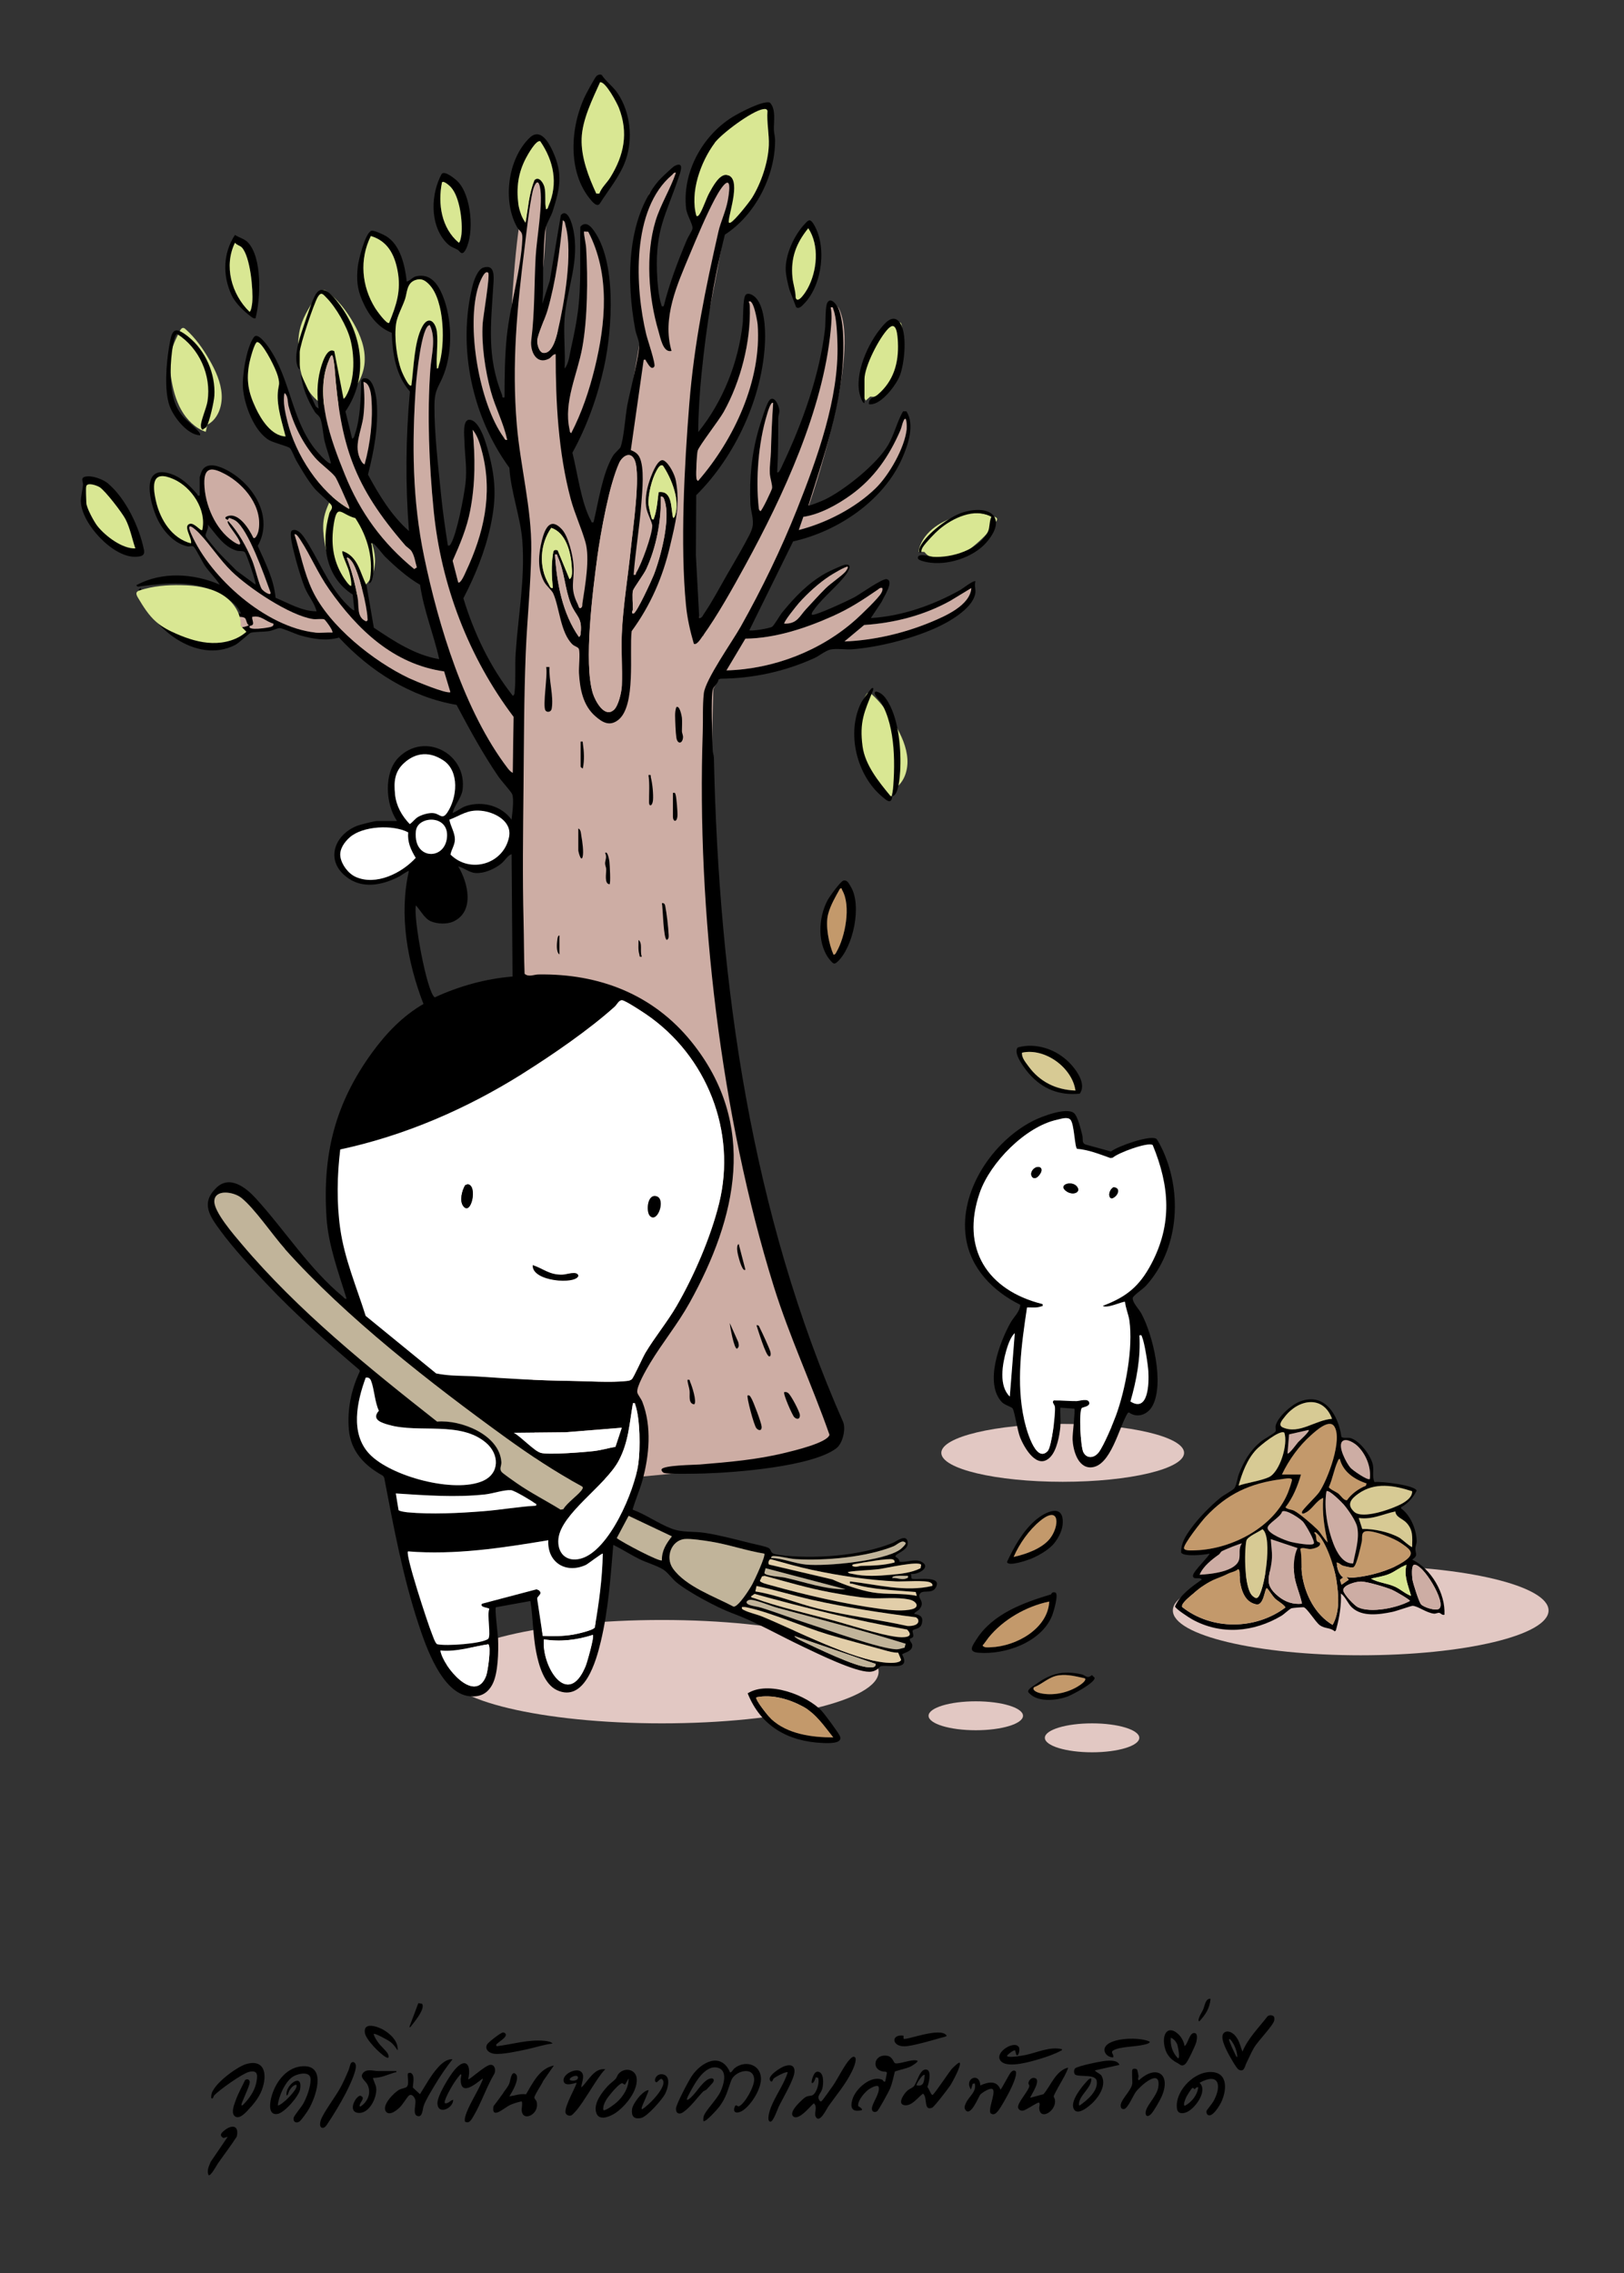 <?xml version="1.0" encoding="UTF-8"?>
<svg id="Layer_1" xmlns="http://www.w3.org/2000/svg" version="1.1" viewBox="0 0 254.87 356.66">
  <rect x="0" y="0" width="254.87" height="356.66" fill="#333333" stroke="none"/>
  <!-- Generator: Adobe Illustrator 29.8.2, SVG Export Plug-In . SVG Version: 2.1.1 Build 3)  -->
  <defs>
    <style>
      .st0 {
        fill: #e2cea9;
      }

      .st1 {
        fill: #d9e793;
      }

      .st2 {
        fill: #e2c8c3;
      }

      .st3 {
        fill: #c1b49a;
      }

      .st4 {
        fill: #fff;
      }

      .st5 {
        fill: #d7ca94;
      }

      .st6 {
        fill: #cdada4;
      }

      .st7 {
        fill: #c3996b;
      }
    </style>
  </defs>
  <g>
    <ellipse class="st2" cx="103.88" cy="262.27" rx="34.01" ry="8.11"/>
    <ellipse class="st2" cx="213.55" cy="252.67" rx="29.48" ry="7.03"/>
    <ellipse class="st2" cx="166.78" cy="227.94" rx="19.05" ry="4.54"/>
    <ellipse class="st2" cx="171.39" cy="272.65" rx="7.41" ry="2.27"/>
    <ellipse class="st2" cx="153.14" cy="269.19" rx="7.41" ry="2.27"/>
    <path class="st6" d="M97.58,231.94s21.36-1.77,31.35-3.9c0,0,7.71-1.7-2.6-16.06-5.76-23.74-16.23-43.54-14.38-103.88l6.93-12.63,8.06-16.15s8.33-23.82,4.69-30.99c-3.59-4.47,1.3,8.67-12.29,31.86l-9.03,19.63s-4.31-18.02-.47-44.43c1.46-5.82,6.22-29.47,4.22-27.94s-10.09,23.23-10.09,23.23c0,0-3.61-7.02.63-19.45,0,0,5.37-10.68-2.7-.86,0,0-3.1,7.67-1.54,23.54l-3.22,18.77-3.97,11.49s-4.97-8.1-5.64-32.28l-3.24-2.44s3.44-21.85-.44-21.16-4.28,40.72-4.28,40.72l3.14,13.58-.85,18.04-.42,53.85,2.7,77.92,13.42-.46Z"/>
    <g>
      <path class="st1" d="M52.83,64.26c-2.12-.38-3.74-1.75-4.68-3.44s-1.26-3.69-1.34-5.7c-.05-1.29,0-2.62.38-3.94.52-1.77,1.62-3.43,2.71-5.05.2-.3.48-.65.84-.66.2,0,.36.1.5.2,1.82,1.34,3.17,3.14,4.26,5.05,1.05,1.85,1.89,3.91,1.72,6.17s-1.54,4.75-3.85,5.99"/>
      <path class="st1" d="M135.87,62.84c-.79-1.12-1.02-2.62-.86-4.04s.71-2.75,1.36-3.99c.42-.8.89-1.58,1.5-2.21.82-.84,1.87-1.38,2.89-1.9.19-.1.43-.19.59-.05.09.08.12.21.15.33.33,1.57.31,3.22.13,4.83-.17,1.56-.51,3.15-1.35,4.43s-2.28,2.21-3.7,1.98"/>
      <path class="st1" d="M144.15,86.56c.19-1.35,1.05-2.61,2.14-3.53s2.4-1.52,3.72-1.98c.85-.3,1.73-.54,2.61-.58,1.18-.05,2.3.27,3.4.59.2.06.44.16.46.37.01.12-.05.24-.12.34-.83,1.38-1.98,2.56-3.21,3.61-1.19,1.02-2.53,1.94-4.02,2.31s-3.17.05-4.05-1.09"/>
      <path class="st1" d="M32.29,67.75c-1.62-.55-2.97-1.88-3.84-3.43s-1.32-3.29-1.59-5.02c-.17-1.11-.28-2.24-.13-3.33.2-1.46.85-2.76,1.49-4.04.12-.24.29-.5.55-.48.15.01.28.12.39.23,1.5,1.34,2.69,3.01,3.7,4.77.98,1.7,1.82,3.54,1.93,5.46s-.65,3.9-2.24,4.72"/>
      <path class="st1" d="M56.35,93.41c-1.62-.55-2.97-1.88-3.84-3.43s-1.32-3.29-1.59-5.02c-.17-1.11-.28-2.24-.13-3.33.2-1.46.85-2.76,1.49-4.04.12-.24.29-.5.55-.48.15.01.28.12.39.23,1.5,1.34,2.69,3.01,3.7,4.77.98,1.7,1.82,3.54,1.93,5.46s-.65,3.9-2.24,4.72"/>
      <path class="st1" d="M139.91,124.97c-1.62-.55-2.97-1.88-3.84-3.43s-1.32-3.29-1.59-5.02c-.17-1.11-.28-2.24-.13-3.33.2-1.46.85-2.76,1.49-4.04.12-.24.29-.5.55-.48.15.01.28.12.39.23,1.5,1.34,2.69,3.01,3.7,4.77.98,1.7,1.82,3.54,1.93,5.46s-.65,3.9-2.24,4.72"/>
      <path d="M62.29,128.77c-1.8-2.6-2.07-7.56.24-9.9,4.09-4.15,10.84-.62,10.06,5.08-.17,1.2-1.28,2.4-1.56,3.6.79-.3,1.29-.82,2.13-1.1,2.54-.82,5.54-.05,7.12,2.15.11-.89.43-3.27.09-4.02-.21-.45-1.72-2.11-2.15-2.74-2.45-3.59-4.53-7.41-6.57-11.25-7.16-1.22-13.57-5.29-18.44-10.56-2.04.58-4.12.22-6.12-.35-.71-.2-2.75-1.15-3.22-1.13-.41.02-1.12.39-1.64.47-.79.12-2.32.09-2.89.26-.26.08-1.78,1.57-2.45,1.92-6.08,3.1-13.55-2.82-15.12-8.71l.32-.23c1.92,5.96,9.11,10.84,15.02,7.08-1.81-.71-3.67-1.18-5.15-2.53-.8-.73-2.01-2.27-1.22-3.32,1.91,1.94,4.42,2.6,7.07,2.79-.52-1.45-2.28-2.6-3.63-3.27-4.15-2.04-7.74-1.52-12.13-1.03-.29.03-.44.19-.66-.16,4.01-2.19,9-1.87,13.1-.09-.68-1.07-1.62-1.93-2.34-2.98-.37-.55-1.47-2.76-1.76-2.98s-.62.03-.97-.05c-2.13-.46-3.86-2.45-4.75-4.36-1.1-2.35-2.73-8.51,1.99-7.06,1.83.56,3.06,1.85,4.28,3.22.1.12-.01.33.4.22v-2.88c0-.06.3-.91.37-1.03.82-1.43,2.75-.67,3.88-.08,4.14,2.17,7.43,7.34,4.86,11.9,1.17,2.6,2.54,5.25,2.8,8.14,2.07.85,4.11,2.11,6.43,2.12-.33-1.37-1.34-2.43-1.88-3.8-.58-1.48-1.26-3.79-1.64-5.35-.15-.63-.84-3.18-.34-3.53.75-.37,1.51.51,1.91,1.09,2.17,3.2,3.61,7.18,6.31,10.11.18.19,1.4,1.51,1.58,1.31l-.26-2.45c-4.35-2.78-5-8.05-3.67-12.75.12-.43.58-.72.35-1.22-.2-.44-2.13-2.04-2.63-2.63-1.08-1.27-2.06-2.98-2.91-4.43-.28-.48-.69-1.66-1.01-1.96s-2.54-.82-3.28-1.26c-2.35-1.41-3.88-5.54-4.08-8.16-.14-1.96.55-6.43,1.74-8.01.56-.74,1.91,1.08,2.25,1.57,3.45,4.9,3.52,11.03,7.2,15.87.24.32,2.27,2.72,2.62,2.36-.27-1.16-.72-2.3-1-3.46-.24-1.03-.32-2.66-.66-3.53-.2-.51-.63-.68-.87-1.06-1.13-1.83-1.95-3.77-2.19-5.93l2.34,5.09.45.33c-.28-2-.27-4.01.23-5.98.21-.82,1-3.74,2.22-3.03l1.48,7.6c1.78-2.42,1.79-6.59,1.05-9.43-.54-2.08-2.24-5.02-3.75-6.56-.54-.55-.83-.99-1.36-.13-.61,1-2.84,7.61-2.84,8.69v2.71c-.34-.17-.49-.97-.52-1.31-.17-1.81.65-4.05,1.22-5.77.35-1.07,1.32-3.99,1.85-4.79,1.1-1.68,2.71.39,3.49,1.39,3.88,4.95,4.8,11.71,1.13,17.05l1.05,4.27c.33-.08.35-.44.44-.7.87-2.53.92-5.8,1-8.46l.25-.26c1.58-.5,2.07,2.54,2.16,3.57.32,3.89-.41,7.75-1.36,11.49,1.73,3.21,3.68,6.43,6.43,8.86-.57-7.27-.51-14.63.15-21.89-2.25-2.6-2.71-5.88-2.85-9.22-2.27-.84-3.74-2.96-4.66-5.12-.78-1.83-.88-3.29-.67-5.27.12-1.07,1.15-5.18,2.1-5.6.36-.16,1.91.58,2.32.82,2.27,1.35,3,4.67,3.26,7.13.58-.12.89-.7,1.52-.83,2.26-.47,3.41,1.28,4.15,3.11,1.45,3.61,1.55,8.57.17,12.22-.79,2.11-1.47,2.29-1.49,4.98-.03,4.28.62,9.82,1.06,14.16.26,2.6.64,5.2,1.05,7.78.3.06.35-.08.48-.3.94-1.59,2.05-7.43,2.28-9.42.28-2.34-.1-4.31-.16-6.61-.02-.86-.34-3.45.79-3.4,1.63.07,2.62,3.77,2.97,5.05,1.14,4.2,1.27,7.26.35,11.54-.86,4.01-2.4,7.81-4.28,11.42,1.69,5.52,4.19,10.78,7.77,15.31.25-.17.24-.33.27-.6.21-1.88.04-4.2.17-6.12.39-5.95,1.5-11.65,1.04-17.65-.28-3.64-1.81-7.69-2.03-11.42-5.83-7.97-8.19-18.87-5.78-28.55.21-.84.81-2.57,1.69-2.85,1.84-.59,1.66,1.4,1.58,2.63-.38,6.2-1.07,11.31,1.36,17.35.11.26-.1.47.39.38.01-3.16.03-6.37.35-9.52.51-4.97,2.25-10.55,2.45-15.37.05-1.25-.42-1.06-.89-1.92-2.23-4.11-1.38-10.61,2.01-13.9,1.69-1.64,2.99.65,3.66,2.12,1.62,3.55,1.11,5.83-.02,9.38-.26.82-.94,1.86-1.09,2.58-.27,1.32-.3,3.61-.37,5.05-.11,2.29.04,4.62-.17,6.91l1.17-3.64,1.74-10.3c1.07-1.13,1.76,1.39,1.93,2.2,1.08,4.97-.98,9.31-1.34,13.93-.2,2.56.14,5.36,0,7.95.65-.74.77-2.12.99-3.11.41-1.83.84-3.88,1.08-5.73.59-4.46.3-8.92.4-13.41.67-.75,1.36-.36,1.9.33,3.87,4.89,3.1,15.79,1.84,21.58-1.03,4.72-2.67,9.34-4.99,13.55.8,3.13,1.38,7.9,2.93,10.69.11.2-.01.3.39.22.76-3.14,1.38-7.57,3.01-10.36.31-.53,1.14-1.2,1.22-1.41.54-1.44.75-4.86,1.07-6.6.36-1.94,2.01-8.24,1.85-9.65-.07-.63-.47-1.5-.6-2.19-1.39-7.39-1.45-17.31,3.65-23.36.29-.35,2.22-2.17,2.49-2.31,1.72-.91.88,1.14.59,1.99-1.95,5.77-3.54,7.86-3.33,14.51.05,1.43.22,3.95.69,5.25.09.25-.05.29.37.24.89-3.57,2.22-7.04,3.64-10.43.2-.48.81-1.36.88-1.76.1-.58-.89-2.15-1-3.12-.65-5.65,2.54-11.44,7.26-14.37,1.06-.65,4.81-2.65,5.88-2.27.99,1.03.6,2.88.63,4.26.02.57.2,1.09.19,1.75-.03,5.63-3.17,11.67-7.88,14.71-1.77,7.09-2.93,14.52-3.66,21.81-.3,3.04-.51,6.12-.52,9.17,3.88-4.79,6.29-10.9,6.98-17.04.1-.87,0-3.89.44-4.46.34-.44,1.04-.07,1.37.2,1.63,1.3,1.77,5.16,1.69,7.06-.34,8.74-4.68,18.07-10.8,24.14l-.05,9.41.53,9.86c.42.06.57-.43.77-.71,1.22-1.79,2.53-4.23,3.63-6.16.81-1.42,3.69-6.18,3.95-7.41s-.27-2.45-.32-3.62c-.18-4.05.19-7.91,1.32-11.8.27-.91,1.13-3.7,1.58-4.36.76-1.11,1.6.69,1.64,1.5.02.43-.17.78-.17,1.19-.01,2.84,0,5.66-.17,8.48.26.32.77-.99.85-1.16,3.12-6.56,5.81-14.06,6.66-21.3.11-.9,0-3.54.38-4.16.54-.89,1.44.35,1.69.87.43.91.67,2.61.74,3.63.6,9.52-2.65,18.44-5.42,27.35.12.12,2.21-.75,2.51-.89,3.12-1.49,8.31-5.64,10.04-8.66.94-1.65,1.36-3.57,2.3-5.22h.54c1.33,2.09.26,5.26-.68,7.38-2.96,6.69-10.11,11.46-17.11,13.03l-6.86,13.93c.23.2,3.15-.28,3.56-.54.34-.22,1.18-1.75,1.59-2.25,1.97-2.41,4.04-4.59,6.79-6.14.52-.29,2.73-1.34,3.19-1.37.99-.07.48.9.15,1.39-1.22,1.78-3.82,3.8-5.14,5.69-.17.24-.39.46-.35.78.34.32,5.99-2.34,6.76-2.77.85-.47,4.35-2.96,5-2.8,1.25.31-.54,2.89-.78,3.53l-1.71,2.57c4.88-.28,9.8-2.03,14.03-4.4.39-.22,2.13-1.6,2.39-1.36-.23.68.11,1.25-.04,1.97-.5,2.43-4.34,4.54-6.43,5.45-3.78,1.65-8.72,2.91-12.84,3.24-1.07.08-2.45-.16-3.45.04-.73.15-1.79,1.01-2.51,1.34-4.67,2.12-9.61,3.19-14.76,3.24l-.29.14c-.05.53-.79,1.15-.88,1.48-.37,1.26-.08,7.79-.04,9.58,0,.41.18.8.19,1.21.76,35.59,5.87,71.6,20.31,104.27.4,1.16-.12,3.33-1.11,4.07-3.83,2.88-15.82,3.79-20.69,3.94-.96.03-5.87.14-6.38-.1-.15-.07-.4-.33-.35-.52.16-.69,5.21-.72,6.03-.79,4.62-.39,8.85-.73,13.37-1.83,1.26-.31,6.65-1.57,6.96-2.83-2.75-7.85-6.28-15.37-8.76-23.33-8.29-26.64-12.09-59.01-11.13-86.88.07-1.99-.05-4.14.17-6.12.24-2.16,4.48-8.13,5.79-10.46,3.3-5.87,6.35-12.16,8.84-18.42,3.15-7.93,6.6-17.42,6.34-26-.04-1.41-.14-4.09-.63-5.32-.11-.28.02-.43-.43-.35.23,1.18.11,2.38,0,3.58-1.21,12.51-7.44,25.98-13.42,36.9-1.94,3.54-4.35,7.88-6.7,11.12-.24.33-.92,1.47-1.36,1.17-.57-1.96-1.03-3.98-1.23-6.03-.92-9.48-.25-22.04.52-31.62s2.55-18.1,4.58-27.05c.33-1.44,1.15-3.16,1.46-4.83.86-4.68-.78-2.63-2.08-.16-1.35,2.56-2.73,5.85-3.86,8.55-1.98,4.74-4.41,10-2.89,15.2-1.33.34-1.74-2.07-2.05-3.11-1.56-5.27-2.07-11.99-.45-17.3.79-2.58,2.33-4.99,3.19-7.55-.33-.08-.42.18-.61.35-6.41,5.38-5.82,17.65-4.05,25.02.19.8,1.52,4.66,1.27,5.04-.49.7-1.05-.55-1.27-.83-.11-.15,0-.32-.4-.22l-2.02,14.16c.58.24,1.05.51,1.35,1.09.83,1.62.45,5.32.31,7.2-.28,3.76-.93,7.51-1.22,11.27.47.1.3-.13.43-.35.83-1.37,2.45-5.77,2.5-7.31.02-.55-.85-2.05-.96-2.97-.21-1.65.18-3.22.75-4.75.22-.58,1.15-2.97,2-2.55s1.75,2.25,1.91,3.17c.7,3.84-.05,6.58-.91,10.24-1.14,4.89-3.06,9.31-6.03,13.37-.39,3.35.74,11.75-2.13,13.95-1.35,1.03-2.47.36-3.58-.62-1.93-1.69-2.4-4.25-2.55-6.72-.06-.93.21-3.13-.02-3.82-.1-.3-.73-.43-1.02-.73-1.9-1.87-2.02-5.82-3.01-7.99-.24-.52-1.06-1.14-1.45-1.87-1.06-2.03-.86-4.28-.32-6.45.48-1.89,1.32-3.71,3.15-1.71,1,1.09,1.72,4.13,1.81,5.61.17,2.6-.65,3.5.67,6.15.09.19.16.72.46.58.34-.21.22-.49.27-.78.42-2.74,1.2-7.01.47-9.57-.64-2.24-1.69-4.46-2.31-6.77-1.95-7.31-2.36-15.18-2.36-22.72-.49,0-.66.52-1.1.73-1.97.97-2.94-1.24-2.73-2.91.55-4.36.45-8.71.69-13.12.15-2.84,1.21-8.49.66-10.97-.35-1.58-.96-.04-1.13.71-.57,2.54-.92,6.05-1.25,8.71-1.2,9.49-2.05,18.35-1.24,27.94.54,6.42,2.34,13.2,2.27,19.57-.06,5.41-.65,10.83-.87,16.25-.28,6.99-.28,14.14-.35,21.14s-.17,13.96.01,20.97c.07,2.73.05,5.46.16,8.19.63.57,1.45.12,2.18.11,9.53-.15,18.01,3.12,24.03,10.59,10.43,12.95,7.12,27.52-.31,40.91-1.89,3.4-4.26,6.25-6.22,9.51-.53.89-2.18,3.7-1.99,4.58.08.36.61.98.8,1.48,1.49,3.84,1.08,8.42,0,12.32-.43,1.55-1.1,3.02-1.54,4.57,2.07.77,3.97,2.14,6.01,2.94,1.81.72,3.47.42,5.4.72,2.21.34,4.93,1.06,7.13,1.61.59.15,2.49.52,2.85.78.59.43-.05.84,1.61,1.06,5.41.71,12.78.16,17.85-1.89.54-.22,2.15-1.52,2.33-.11.18,1.34-2.06,1.79-1.93,2.26.03.1.66.31.62.8,1.14.18,2.39-.53,3.46.01,1.64.84-.55,2.08-1.64,1.9l.08.71c.27.39,5.06-.66,3.78,1.49-.62,1.03-2.12.18-2.51,1-.34.72.97,1.14-.05,2.38-.12.14-.89.57-.77.71.93.15,1.41.43,1.19,1.45s-1.26.82-1.46,1.16c-.09.15.19.61.08.95-.08.25-.5.23-.52.38-.05.32.32.58.37.87.18,1.16-1.55,1.29-1.57,1.56,1.42,2.66-2.18,1.53-3.37,1.83-.16.04-.61.86-1.78.87-2.29.02-8.11-2.84-10.4-3.93-3.91-1.85-7.2-3.81-11.27-5.32-2.21-.82-6.86-3.31-8.64-4.81-.67-.56-1.33-1.53-2.04-1.98-.94-.6-2.66-1.1-3.77-1.65-1.38-.69-2.68-1.54-4.07-2.22-.43,5.08-.77,10.2-1.96,15.17-.72,3.02-2.54,9.61-6.87,7.63-2.04-.94-2.87-3.95-3.27-5.99-.52-2.65-.48-5.38-.91-8l-5.42.98c-.2.21.32,4.3.35,4.96.07,1.97.02,5.43-.9,7.15-.78,1.46-1.94,2.01-3.56,1.85-4.32-.41-6.84-7.73-8-11.22-2.47-7.46-3.94-15.35-5.41-23.07l-.21-.31c-2.88-1.58-5.04-3.81-5.34-7.24-.27-3.16.37-6.28,1.72-9.12l-.05-.23c-5.08-4.33-10.1-8.75-14.69-13.63-2.32-2.46-5.17-5.53-7.14-8.23-1.66-2.27-3.14-4.29-.64-6.72,2.12-2.06,4.68-.01,6.21,1.67,4.52,4.95,8.41,11.09,13.62,15.38.2.16.28.42.61.35-1.25-4.11-2.85-8.33-3.14-12.67-.67-9.99,1.33-17.96,7.19-26,2.18-2.99,4.79-5.71,8.02-7.57-2.51-6.52-3.87-13.94-2.29-20.85-.11-.12-1.26.72-1.51.85-2.71,1.39-5.91,2.05-8.45-.06-3.17-2.63-1.65-6.47,1.75-7.86.49-.2,2.79-.79,3.23-.79h3.06ZM31.72,83.16c.72-3.17-1.65-6.72-4.51-7.99-3.37-1.49-3.34.84-2.75,3.44.66,2.89,2.48,5.86,5.5,6.64.19-.84-1.33-2.78-.18-3.07.73-.19,1.71,1.2,1.92.98ZM49.45,99.24c.85.1,1.84-.07,2.71,0,.13-.35-1.12-1.98-1.26-2.06-.25-.15-1.32.01-1.78-.06-3.66-.53-10.11-4.89-12.78-7.49-1.83-1.78-3.33-4.16-5.06-5.95-.76-.79-2.21-2.04-1.29.06,3.06,6.96,11.73,14.62,19.45,15.49ZM31.02,94.17c.38,2.85,5.57,5.17,8.03,3.93-.39-.22-.36-.97-.64-1.15-.44-.29-1.44-.1-2.02-.2-2.08-.36-3.78-1.22-5.37-2.58ZM39.76,84.38c.37.25.74-.79.79-1.04.77-3.71-2.14-7.31-5.22-8.95-2.01-1.07-3.33-1.23-3.26,1.51.08,3.29,1.72,7.11,4.46,9.01.24.17,1.41.97,1.1.12-.33-.9-1.55-2.21-1.88-3.01-.03-.08-.05-.29.08-.26,1.59,1.71,2.86,4.04,3.76,6.2.44,1.07,1.05,3.76,1.49,4.45.22.35,1.66,1.32,1.33.42-.9-2.46-3.43-9.8-5.46-11.15-.3-.2-.66-.29-.99-.43l-.23.33c-.33-.15-.57-.37-.13-.56,1.8-.79,3.51,1.98,4.16,3.36ZM32.59,82.29c.25.59-.41,1.38-.32,1.79.05.24.96,1.31,1.2,1.61,1.1,1.39,2.43,2.58,3.66,3.85l2.97,2.18c.17-.2-1.39-4.76-1.66-5.07-.24-.28-.9-.13-1.31-.26-2.06-.61-3.23-2.6-4.54-4.11ZM44.72,195.97c-1.98-2.21-4.77-6.39-6.89-8.05-1.19-.94-4.12-1.38-4.21.53-.07,1.69,3.14,5.37,4.29,6.73,8.91,10.54,19.87,19.36,30.67,27.86,3.74-.32,9.79,2.05,10.09,6.35.04.57-.35,1.04.02,1.53.18.24,1.99,1.5,2.4,1.79,2.17,1.5,4.63,2.76,6.88,4.15l.43-.08c.52-.98,2.56-2.37,2.97-3.15.12-.23.13-.29-.1-.44-4.15-2.25-8.11-4.87-11.93-7.64-11.63-8.41-25.12-18.9-34.64-29.57ZM40.75,53.86c-.11-.1-.25-.15-.39-.19-.44.06-1.12,2.73-1.23,3.28-.53,2.71-.16,4.6.99,7.06.87,1.85,2.46,4.37,4.69,4.48-.53-2.15-1.39-4.66-1.22-6.9.09-1.25.4-1.17-.01-2.61-.35-1.22-1.92-4.3-2.84-5.11ZM39.23,98.19c-.62.85,3,.29,3.37.13.24-.1.35-.2.3-.48-1.22-.32-1.93-1.37-3.32-1.05-.05.62.55,1.29-.35,1.4ZM44.65,61.67c-.3,1.36.12,3.14.47,4.51,1.29,5.15,5.01,11,9.66,13.66.06-.3-.09-.51-.2-.76-.28-.7-1.68-3.9-1.99-4.3-.7-.89-2.28-1.98-3.14-2.97-1.94-2.25-3.4-5.2-4.16-8.07-.17-.65-.05-1.65-.64-2.07ZM46.22,83.86c.95,2.95,1.48,5.99,2.82,8.8,2.67,5.59,9.58,11.08,15.11,13.72.89.42,5.94,2.53,6.53,2.21l-.98-3.25c-7.98-1.14-13.6-6.56-18.03-12.86-1.81-2.58-2.9-5.27-4.5-7.73-.1-.16-.7-1.16-.95-.89ZM63.58,85.55c-8.04-9.27-10.15-15.6-11.07-27.81-.02-.29-.21-2.02-.44-2.01-.23.16-.29.41-.4.65-2.45,5.56.3,12.78,2.45,18.09,2.41,5.95,5.91,10.75,10.88,14.81l.41-.26c-.27-.88-.35-1.79-.86-2.58-.17-.26-.79-.67-.98-.89ZM55.78,81.29c-2.25-.56-2.86-2.45-3.4.95-.46,2.91-.15,5.6,1.39,8.13.1.17,1.13,1.79,1.36,1.52.04-.66-.12-1.29-.26-1.92-.23-1.02-1.01-2.46-1.14-3.23-.02-.13-.03-.3.09-.26,2.41.88,2.66,3.38,3.71,5.37l1.14,6.63c3.15,2.11,6.44,4.29,10.26,4.94-.86-3.91-2.44-7.67-3-11.67-1.95-1.12-3.86-2.82-5.48-4.4-.45-.44-1.5-1.92-1.92-2.1s-.2.22-.18.36c.11,1.27.35,2.45.27,3.75-.04.64-.09,1.95-.7,2.19.86-3.56-.18-7.27-2.15-10.26ZM53.41,180.34c-.49,4.07-.58,8.37,0,12.45.67,4.72,2.56,9.15,3.99,13.66l11.06,9.03c2.13.45,4.34.34,6.5.48,4.84.33,9.69.64,14.5.69,2.64.03,6.42.3,8.92.01.3-.03.54-.07.78-.27.29-.25,1.7-3.42,2.14-4.15,1.49-2.49,3.41-4.8,4.89-7.34,2.72-4.69,5.36-10.8,6.66-16.06,2.8-11.3-1.92-23.21-11.45-29.71-.61-.42-3.21-2.12-3.74-2.19s-.8.66-1.19,1.01c-4.01,3.61-9.76,7.56-14.36,10.45-8.82,5.54-18.46,9.74-28.69,11.94ZM53.42,134.4c.18,1.27,1.24,2.67,2.41,3.18,3.18,1.42,7.23-.6,9.41-2.99-.77-1.28-1.32-2.47-1.18-4-2.39-1.25-7.16-1.02-9.19.8-.83.74-1.61,1.86-1.45,3.01ZM54.43,87.53c.78,1.99,1.32,4.14,1.7,6.25.25,1.37-.2,3.09,1.35,3.71.32-.2.2-.28.19-.52-.06-1.86-1.37-7.3-2.4-8.8-.11-.15-.64-.85-.84-.64ZM57.4,216.14c-1.38,3.74-2.48,8.77.58,11.99,3.36,3.53,13.36,6.2,17.81,4.22,2.66-1.18,2.6-4.19.48-5.99-4.05-3.44-10.48-1.47-15.2-2.79-1.21-.34-2.82-.84-1.61-2.23-.65-1.37-.72-3.41-1.23-4.71-.15-.39-.41-.54-.83-.48ZM57.05,59.92c.17,1.79.21,3.53,0,5.33-.29,2.45-1.67,4.74-.38,7.03.13.23.29.5.56.58.91-3.3,1.33-6.97,1.06-10.4-.06-.82-.27-2.35-1.23-2.53ZM61.07,50.66c1.16-2.85,1.92-5.1,1.32-8.22-.49-2.54-1.57-4.63-4.19-5.41-1.82,3.67-1.45,7.88.7,11.34.23.36,1.79,2.55,2.17,2.29ZM62,124.61c.2,1.85,1.05,3.35,2.31,4.68.56-.36.76-.85,1.43-1.19s1.66-.62,2.37-.52c.96.14,1.3,1.08,2.09-.09,1.55-2.29,1.97-6.49-.61-8.19-2.1-1.39-4.25-1.31-6.14.39-1.52,1.36-1.65,2.97-1.44,4.92ZM62.12,234.31l.43,2.62c.14.18,1.11.32,1.4.34,3.78.35,8.08.12,11.88-.17,2.77-.22,5.52-.72,8.3-.87.1-.4-.08-.29-.22-.4-.53-.41-3.2-2-3.73-2.04-1.06-.07-2.86.54-4.02.67-4.59.51-9.45.15-14.04-.15ZM68.58,52.15c.2,1.76-.15,3.88,0,5.68.25.04.24-.3.3-.49,1.03-3.16.94-10.17-1.52-12.7-.62-.64-1.18-1-2.11-.71-1.44.46-1.32,1.98-1.68,3.03-.4,1.17-1.23,2.64-1.4,3.84-.31,2.16.09,5.39.87,7.43.08.21,1.15,2.67,1.53,2.23.39-2.69.42-6.82,1.71-9.21.99-1.84,2.12-.73,2.31.91ZM64.04,243.4c-.47.48,3.15,11.41,3.71,12.8.17.42.55,1.63.87,1.76,1.35.33,7.08-.08,8-.84.5-.41-.22-3.83.18-4.7-.06-.21-1.58-.21-1.15-.81l8.57-2.26.35.15c.69.58-.23.86-.26,1.31l.88,5.85c1.59.06,3.17.06,4.74-.2.64-.11,3.18-.67,3.42-1.13.66-3.82,1.19-7.69,1.26-11.58-.1-.13-2.34,1.63-2.67,1.78-3.16,1.45-6.08-.42-5.88-3.88-7.25,1.21-14.64,2.34-22.01,1.75ZM80.46,121.25l.13-8.78c-7.06-9.37-11.37-20.65-12.54-32.37-.72-7.26-1.05-14.99-.52-22.19.16-2.21.94-4.82-.09-6.9-1.3,0-2.1,8.31-2.18,9.52-.63,9.08-.56,17.92,1.3,26.83,2.26,10.84,6.35,24.32,13.12,33.18.2.26.48.56.77.71ZM65.27,142.05c-.43,1.97,1.73,13.69,2.96,14.43,3.84-1.77,7.97-2.92,12.21-3.27l-.15-19.2c-.7.25-1.02,1.02-1.69,1.54-1.04.81-2.62,1.51-3.96,1.42-1.01-.07-1.79-.81-2.73-1.04,1.53,2.5,2.63,7.04-.72,8.63-1.03.49-2.57.42-3.6-.03-.97-.42-1.62-1.74-2.32-2.48ZM65.31,131.78c.53,3.07,4.47,2.9,4.83-.33.4-3.53-4.1-3.49-4.78-1.46-.17.51-.14,1.26-.05,1.79ZM69.11,258.95c.38,2.5,5.48,8.57,7.19,3.96.26-.71.82-4.58.33-4.94-2.5.38-4.95,1.22-7.52.98ZM70.52,128.61c.18,1.03.85,1.96.86,3.05.01.92-.53,1.57-.69,2.41,3.11,3.08,8.39,1.48,9.2-2.81.46-2.41-2.35-3.89-4.42-4.06-2.17-.19-3.06.69-4.96,1.41ZM74.18,67.43c.41,4.32.44,8.36-.38,12.64-.53,2.79-1.62,5.32-2.76,7.91l.87,3.39c.36.27,1.06-1.4,1.2-1.68,2.8-5.95,4.23-12.1,2.59-18.62-.31-1.21-.71-2.69-1.52-3.64ZM76.62,42.8c-.58-.59-1.41,1.73-1.52,2.06-1.99,6.19.08,18.43,3.94,23.74.16.22.18.49.55.41-.55-2.64-1.86-5.04-2.57-7.65-.86-3.15-1.49-7.35-1.27-10.61.07-1.05,1.19-7.62.87-7.95ZM97.58,224l-8.82.71-8.13.08c1.17.64,3.07,2.75,4.2,3.14,1.1.37,6.96-.1,8.45-.28,1.06-.13,2.25-.47,3.31-.66l.99-2.99ZM84.81,22.2c-.62-.36-2.01,2.14-2.28,2.66-1.21,2.31-1.51,4.59-1.17,7.18.12.92.56,2.16,1.12,2.9.41-2.22.52-4.52,1.39-6.64.71-.73,1.42.43,1.58,1.05.25.99.02,2.43.26,3.5.3-.05.3-.35.4-.56,1.51-3.5.8-7.01-1.29-10.07ZM88.33,34.58c-.46,4.7-1.09,9.56-2.4,14.11-.35,1.2-1.52,3.71-1.61,4.69-.06.61.28,1.92.96,1.99,1.42.14,2.04-2.5,2.27-3.49,1.01-4.37,2.38-12.19,1.22-16.43-.08-.31-.06-.76-.44-.87ZM89.38,90.85c.54-.3.38-1.45.34-2.01-.13-2.18-.91-5.28-3.21-6.02-1.77,2.51-2,6.12-.42,8.78.17.28.25.75.66.65-.16-1.83-.25-3.48.02-5.31.08-.55.13-.76.74-.61l1.86,4.52ZM85.36,257.2c-.41,4.18,3.75,11.01,6.55,4.19.25-.61,1.38-4.62,1.14-4.89-2.49.8-5.09,1.12-7.69.7ZM87.1,87.01c.28,4.47,1.16,9.23,3.76,12.93.25-.17.24-.34.27-.6.28-2.54-.74-2.62-1.54-4.59-.95-2.34-.97-5.03-2.06-7.39-.12-.26.02-.43-.43-.35ZM99.33,220.16c-.55,3.17-.68,6.13-2.24,9.03-2.08,3.89-9.04,8.29-9.45,12.22-.23,2.23,1.21,3.72,3.48,3.13,4.48-1.16,8.48-10.68,9.06-14.88.32-2.33.29-7.07-.48-9.26-.09-.25.05-.29-.37-.24ZM91.65,36.33c.04.88.31,1.83.36,2.7.26,4.64.21,10.94-.61,15.48-.78,4.26-2.97,8.52-2.01,12.84.05.24,0,.45.26.61,1.67-3.22,2.84-6.74,3.71-10.27,1.72-7.05,2.41-14.68-1.03-21.33l-.67-.03ZM96.3,111.41c.78-.68,1.25-2.86,1.29-3.88.11-2.61-.13-5.37-.01-8.04.19-4.43.96-8.86,1.4-13.27.31-3.03,1.58-11.53.66-13.94-.6-1.57-1.93-.82-2.5.4-1.48,3.17-2.89,10.98-3.39,14.61-.71,5.26-2.18,16.72-.72,21.47.37,1.19,1.82,3.9,3.26,2.64ZM98.65,237.82l-1.86,3.49c.7.59,6.78,3.81,7.08,3.49-.04-1.52.69-2.62,1.57-3.76l-6.8-3.22ZM99.33,92.68c-.14.63,0,2.2,0,2.97,0,.03-.35.64.09.61.48-.03,2.87-5.26,3.19-6.07,1.09-2.81,2.65-8.75,1.71-11.58-.1-.32-.15-.76-.62-.69.11,3.74-.71,8.02-2.3,11.42-.37.79-1.99,2.97-2.07,3.35ZM104.03,73.05c-.45-.25-.81.48-.99.79-.75,1.32-1.39,3.87-1.25,5.38.03.28.44,2.11.52,2.18.27.26.3-.06.37-.24.39-1.11.54-2.76.68-3.95,2.22-.32,1.91,2.55,2.27,4.02.18,0,.25-.16.3-.31.85-2.39-.55-5.88-1.9-7.88ZM119.94,243.75c-2.78-.45-5.58-1.43-8.34-1.88-1-.16-3.22-.5-4.14-.41-2.11.21-3.08,2.88-1.83,4.64,2.01,2.82,6.56,4.39,9.52,5.97.77,0,2.53-2.79,2.91-3.49.33-.61,2.16-4.51,1.89-4.83ZM112.16,22.42c-2.22,2.98-3.93,7.78-2.87,11.46.24.05.29,0,.42-.19.49-.64,1.11-2.58,1.61-3.46s1.57-2.97,2.74-2.79c2.36.36.37,5.85.3,7.22-.01.22,0,.36.26.26.62-.23,3-3.25,3.41-3.92,1.41-2.28,2.52-5.52,2.62-8.21.07-1.75-.35-3.61-.21-5.4-.12-.36-.41-.31-.72-.26-1.75.29-6.47,3.81-7.57,5.28ZM117.5,47.34c.14.26.17.48.18.78.17,5.5-1.44,11.75-4.11,16.53-.7,1.26-3.86,5.33-4.07,6.06-.15.52-.29,3.56-.22,4.16.03.26.02.43.27.6,5.63-6.46,10.01-15.8,9.35-24.55-.03-.35-.64-4.2-1.4-3.57ZM138.47,92.25c-.36-.09-.47.09-.7.26-2.4,1.64-4.35,2.93-7.04,4.14-4.27,1.92-9.02,3.5-13.74,3.55l-2.97,4.98c7.4-.2,14.87-3.09,20.36-8.03.82-.74,3.52-3.3,3.93-4.11.15-.28.23-.45.17-.79ZM116.45,252.13c-.07.37.17.41.43.53.76.39,1.89.62,2.72.95,5.15,2.11,14.23,6.83,19.49,7.25.5.04,2.17.14,2.34-.46l-.46-1.11c-.75.02-1.48-.2-2.19-.4-2.95-.83-5.94-1.6-8.87-2.48-3.94-1.19-8.75-3.37-12.57-4.2-.29-.06-.58-.11-.88-.08ZM142.13,257.9c-6.66-2.07-13.4-3.83-20.13-5.64-1.11-.3-3.15-1.18-4.14-1.26-.54-.05-1.11.46-.28.79.54.21,1.36.29,1.97.48,2.41.76,4.77,1.67,7.17,2.44,2.77.89,11.79,4.12,14.07,4.06.33,0,.81-.19,1.16-.25l.17-.61ZM117.85,250.47c.14.25.38.21.59.29,3.45,1.29,8.45,2.43,12.13,3.42,2.87.77,7.37,2.27,10.13,2.63.96.12,2.96.18,1.67-1.15-8.09-1.41-16.04-3.42-23.94-5.59l-.57.4ZM118.74,248.83l-.19.86c3.42.54,6.6,1.9,9.95,2.72,4.57,1.12,9.3,1.68,13.9,2.7.74.07,2.08-.15,1.65-1.12l-.29-.24c-5.47-.71-10.92-1.54-16.3-2.74-2.92-.66-5.79-1.56-8.71-2.17ZM121.34,63.24c-.37-.42-.93,1.68-1,1.88-1.32,4.37-1.76,9.93-1.28,14.46.03.26.02.43.27.6.2,0,1.81-3.3,1.83-3.6.05-.59-.31-1.61-.35-2.26-.07-1.24.14-2.34.17-3.49.07-2.55.17-5.06.35-7.6ZM119.26,248.01c.07.33,1.35.61,1.73.72,5.54,1.54,11.56,2.94,17.26,3.71,1.42.19,3.62.41,4.98.01,1.14-.33.61-1.25-.53-1.49-2.03-.42-4.19-.09-6.24-.22-1.84-.12-4.24-.57-6.09-.9-3.52-.64-6.92-1.66-10.36-2.59l-.41.08-.33.69ZM120.15,246.04l-.19.74c.14.46,2.58.59,3.14.71,3.17.69,6.3,1.88,9.6,1.84l-12.55-3.3ZM146.33,248.81c.06-.28-.07-.36-.28-.5-.65-.42-4.31-.14-5.4-.19-4.42-.21-8.89-.89-13.22-1.81-2.16-.46-4.26-1.08-6.39-1.66-.42-.1-.56.8-.28.84l9.89,2.32c1.78.82,4.38,1.71,6.35,2.04,2.23.37,4.64.06,6.89.54l-.17-.61c-3.24-.28-6.78-.33-9.9-1.29-.28-.09-.49.14-.41-.37,4.26.48,8.67,1.72,12.93.7ZM121,244.44c1.87.05,3.67.87,5.53,1.04,3.15.29,12.17-.55,14.72-2.36.21-.15.93-.81.88-1.03-.53-.64-1.3.27-1.92.52-4.23,1.71-10.73,2.29-15.29,2.02-1.07-.06-2.35-.46-3.37-.49-.28-.01-.48-.02-.56.31ZM133.05,88.93c-.2-.19-2.48,1.19-2.85,1.43-1.67,1.1-3.51,2.75-4.83,4.25-.28.31-2.49,3.03-2.28,3.23,2.03.05,2.33-1.12,3.4-2.27.95-1.02,2.08-2.28,3.05-3.24.86-.85,2.32-1.78,3.09-2.59.11-.12.53-.7.41-.81ZM137.42,261.05l-12.75-4.37c.28.37.92.65,1.33.85,2.19,1.03,8.18,3.96,10.28,4.05.47.02,1.17.11,1.14-.53ZM126.09,81.09l-.72,2.07c4.3-1.09,8.85-3.43,12.06-6.55,2.1-2.05,4.57-6.36,4.87-9.28.03-.34.02-2.35-.47-1.34-.22.45-.31,1.07-.53,1.57-1.78,4.07-4.11,7.47-7.73,10.09-2.13,1.54-4.88,3.05-7.47,3.45ZM152.44,92.25l-3.31,2.01c-4.17,2.3-8.76,3.47-13.51,3.79l-3.09,2.58c4.6-.17,9.38-1.3,13.62-3.06,2.24-.93,6.11-2.62,6.29-5.33ZM144.57,245.51c-.41-.65-5.59.54-6.56.67-1.64.21-3.33.19-4.96.46.18.27.48.23.75.3,1.9.44,4.03.32,5.97.14,1.59-.15,3.27-.32,4.7-1.03l.1-.53ZM140.39,245.14c.05-.24-.06-.42-.29-.49-.69-.22-4.85.52-5.87.71-.16.03-.52.07-.48.3.56.33,1,.01,1.49,0,1.76-.03,3.43-.07,5.15-.53ZM142.48,247.24c-.6.02-1.22-.05-1.82.02-.17.02-.66.08-.63.33.79-.1,1.46.38,2.23.05.25-.11.27-.04.22-.39Z"/>
      <path d="M166.42,223.74c-.13,1.45-.55,3.77-1.57,4.84-2.04,2.14-4.07-1.37-4.75-3.06-.44-1.1-.84-4-1.18-4.55-.14-.23-1.26-.54-1.68-.98-2.81-2.98-.35-9.41,1.35-12.47.52-.93,1.46-1.67,1.53-2.81-4.25-2.1-7.81-5.67-8.53-10.53-1.09-7.33,4.23-15.15,10.6-18.36,1.3-.65,5.16-2.14,6.34-1.2.62.49,1.13,2.71,1.34,3.55.13.5-.15,1.18.52,1.4l3.96,1.09c1.11-.85,6.04-2.59,7.09-2.01.26.14.96,1.64,1.13,2.01,3.02,6.77,2.36,15.43-2.71,21.05-.45.5-2.06,1.58-2.09,1.93-.07.71,1,1.78,1.37,2.47,1.82,3.4,3.6,10.95,1.74,14.44-.73,1.37-2.38,2.03-3.72,1.04l-.18.11c-1.36,2.17-2.65,8.42-5.79,8.52-2.07.06-2.79-2.77-2.86-4.39-.04-.77.46-4.58.28-4.82l-2.2-.16c-.06.94.08,1.96,0,2.88ZM180.9,179.64c-.76-.49-5.44,1.23-6.26,2l-.39.04c-1.71-.61-3.37-1.29-5.21-1.44-.37-.26-.42-3.89-1.03-4.56-.45-.51-1.51-.12-2.11,0-4.96,1.08-10.5,6.73-12.13,11.45-3.03,8.76,1.2,15.31,9.86,17.47.05.42,0,.28-.24.37-.7.26-1.48.13-2.2.16-.87,5.81-1.74,11.83-.44,17.65.24,1.06,1.72,6.9,3.67,4.89.62-.65,1.26-5.89,1.15-6.91-.05-.46-.55-.72-.19-1.04,1.2-.03,2.38.12,3.59.1.47,0,1.86-.51,1.99.27.1.57-1.04.67-1.17.81-.5.48-.21,6.08.24,6.94.56,1.09,1.73.92,2.42,0,.78-1.04,2.19-4.38,2.68-5.71,1.51-4.1,2.74-10.66,2.12-14.97-.14-.95-.59-1.93-.68-2.9-.2-.18-2.92,1.13-3.49.61,3.71-1.38,5.76-3.07,7.6-6.55,3.34-6.28,2.9-12.23.23-18.68ZM159.26,209.15c-.65.54-1.11,1.92-1.35,2.76-.61,2.15-1.2,5.51.56,7.2l.78-9.96ZM178.83,209.5c.21,3.53-.44,7.01-1.41,10.38,2.83,1.8,2.92-2.91,2.81-4.7-.07-1.14-.59-4.48-1-5.46-.11-.25-.04-.27-.39-.22Z"/>
      <path d="M189.83,243.75c-.77.2-4.07.54-4.46-.17-.04-1.47.69-2.59,1.52-3.74,1.22-1.69,3-3.5,4.61-4.83.5-.42,1.94-1.18,2.19-1.48.37-.45.5-1.63.73-2.24.8-2.05,1.74-3.69,3.45-5.11.5-.41,2.05-1.23,2.29-1.56.16-.22-.05-.59.05-.97.36-1.39,2.46-3.24,3.77-3.75,3.93-1.55,6.07,2.16,6.54,5.51.19.29.99.11,1.37.2,1.48.36,3.33,2.83,3.58,4.28.15.88-.14,1.81.24,2.64.95-.16,6.43.49,6.61,1.35-.6,1.16-1.31,1.95-2.44,2.6v.17c1.5,1.1,2.38,3.25,2.45,5.08.02.41-.18.79-.2,1.21-.04.77.52,1.07-.5,1.75,2.98,1.43,5.25,5.33,5.06,8.65-.35.12-.6-.26-.81-.3-.24-.04-.55.16-.84.13-1.22-.14-2.51-1.2-3.35-1.23-.23,0-2.58.84-3.21.96-2,.41-4.68.82-6.3-.7-.67-.62-.98-1.65-1.74-2.19.09,1.8-.23,3.76-.71,5.5-.05.19-.05.32-.25.44-.73-.64-1.51-.37-2.35-.97-.68-.49-2.06-2.79-2.56-2.82-.26-.01-1.66.1-1.87.16-.29.08-1.19.95-1.6,1.19-4.34,2.58-9.51,3.05-14.01.55-.45-.25-2.67-1.68-2.68-2.03.81-1.84,2.61-3.08,4.19-4.2-.28-.52-1.44.17-1.37-.67.06-.68,2.79-3.25,2.59-3.44ZM187.14,250.14c-.35.32-1.88,1.48-1.6,2,4.65,3.66,11.48,3.58,16.17.08.07-.28-1.3-1.1-1.58-1.39-.46-.45-.85-1.18-1.3-1.66-.36-.01-.45,2.77-1.66,2.55-1.79-.33-2.35-2.14-2.59-3.71-.06-.37.12-1.79-.28-1.81-.44.39-1.06.45-1.54.69-.76.37-1.02.46-1.87.8-1.41.56-2.63,1.45-3.75,2.46ZM185.82,242.94c.12.42,1.42.3,1.83.29,5.66-.2,12.18-3.57,14.44-8.97.14-.33.7-1.92.66-2.12-.07-.36-1.27-.12-1.63-.07-4.94.64-8.51,2.3-11.91,5.91-.57.61-3.57,4.38-3.4,4.96ZM191.34,243.85c-1.15.81-2.53,1.88-3.08,3.21,1.68-.09,5.75-.46,6.21-2.43.2-.85-.15-1.71.42-2.46-.13-.1-2.84,1.03-3.1,1.18-.28.17-.33.41-.46.5ZM194.38,233.09c1.43-.49,3.37-.71,4.72-1.31,1.75-.77,3.09-5.2,2.46-7-.71-.52-3.81,2.03-4.38,2.64-1.45,1.53-2.25,3.68-2.8,5.68ZM196.71,250.49c.2.12.37.34.64.17,1.03-.64,2.48-9.52.79-10.74-.58.43-2.4,1.17-2.53,1.82-.34,1.64-.37,7.82,1.11,8.75ZM201.22,237.14c-.19.89-2.38,1.93-2.28,2.64.13.89,2.81,1.93,3.64,2.14.55.14,3.31.66,3.6.27.27-.37-1.31-3.03-1.67-3.42-.47-.51-2.66-2-3.29-1.62ZM199.44,241.48c.05.98.22,1.89.18,2.89-.11,2.81-1.62,3.98,1.04,6.11,1.08.86,2.28,1.27,3.67,1.13-.28-1.51-1.07-3.1-1.22-4.63-.13-1.28-.06-2.94.52-4.1l-4.19-1.4ZM209.05,222.6c-1.39-3.79-5.29-3.08-7.41-.33-.42.55-1.12,1.33-.32,1.68,2.59,1.14,5.07-1.16,7.73-1.35ZM201.19,231.34h2.97c-.52,1.81-1.26,3.64-2.44,5.15.38.36.9.3,1.38.54.84.42,2.92,2.22,3.62,2.93.59.59,1.02,1.47,1.63,2.04-.53-2.36-.88-4.55-.7-6.99-1.06.39-1.69,1.76-2.7,2.28-.2.11-.71.4-.63-.1.06-.35,2.23-2.4,2.69-3.07,1.33-1.93,3.75-8.34,2.35-10.36-.81-1.16-2.87.75-3.58,1.37-1.92,1.69-3.52,3.9-4.61,6.21ZM205.38,224.35l-3.06.69-.25,2.98c.19.24,1.5-1.58,1.66-1.75.22-.24,1.88-1.7,1.66-1.92ZM207.1,242.02c.4.66-.99,1.01-1.46,1.03s-1.33-.37-1.57,0c.31,1.4.07,2.66.29,4.09.48,3.08,2.04,6.18,4.78,7.8,1.18-2.13.95-4.71.59-7.06-.3-1.97-1.59-6.06-3.12-7.36-.12-.1-.31-.18-.35,0,.4.31.25.87.38,1.2.11.27.42.25.46.32ZM208.18,233.96c-.44,2.61.13,5.8,1.09,8.26.51,1.31,1.47,3.16,3.09,3.09.34-1.83,1.03-3.88.63-5.75-.21-.97-1.43-2.72-2.1-3.49-.32-.37-2.33-2.42-2.71-2.09ZM210.27,228.89c-.24.02-.28.26-.36.43-.57,1.25-.79,2.74-1.37,4,.09.29,1.15.75,1.47.99.39.3.87,1.14,1.38,1.06.67-.98,1.84-1.83,2.96-2.27l.11-.36c-1.9-.62-3.69-1.82-4.2-3.85ZM209.75,245.14c.11.9.28,1.8,1.05,2.36l-.51.36.25.77,1.12-.78-.34-.44c.73.21,1.54.06,2.31-.05,2.2-.32,5.35-1.29,7.11-2.67,1.44-1.13.22-1.82-.88-2.59s-4.28-2.04-5.48-1.85c-.86.13-.54,1.03-.67,1.62-.16.73-.8,3.65-1.25,3.99-.25.19-1.35-.09-1.72-.22-.39-.14-.6-.48-1-.49ZM210.66,226.14c-.77.77.68,3.45,1.28,4.14.34.39,2.75,2.07,3.04,1.76.24-1.82-.61-3.9-1.91-5.16-.48-.47-1.81-1.34-2.41-.74ZM210.82,249.56c.1.61,1.71,2.33,2.3,2.61,2.04.96,6.21.09,8.15-1,0-.2-2.39-1.57-2.8-1.74-.98-.42-3.84-1.26-4.83-1.3-.7-.03-2.97.54-2.83,1.43ZM221.62,233.97c-2.84-.93-5.83-1.47-8.44.37-1.13.8-1.93,1.69-.65,2.86,1.32,1.21,6.02-.48,7.46-1.28.7-.39,1.66-1.04,1.62-1.95ZM213.24,238.16l.55,1.72c1.84-.04,4.25.47,5.86,1.39.27.15,1.85,1.58,1.97,1.43.03-1.52.18-2.7-.95-3.85-.57-.58-1.64-.85-1.68-1.72-1.92.41-3.66,1.33-5.75,1.03ZM220.75,245.49c-1.05.37-1.85,1.14-2.92,1.53-.86.32-1.79.45-2.67.65,1.14.65,2.57.72,3.79,1.28.87.4,1.59,1.11,2.5,1.43-.43-1.58-1.19-3.22-.7-4.89ZM221.67,247.81c.08.59,1.02,3.54,1.35,3.9.42.46,2.29,1.07,2.81.7,1.28-.89-2.64-7.29-3.93-6.91-.44.13-.28,1.91-.23,2.31Z"/>
      <path d="M93.62,11.92c.21-.18.56-.31.82-.15.73,1.1,1.78,1.79,2.52,2.9,1.98,2.98,2.41,7.11,1.23,10.47-.87,2.49-2.66,4.58-4.04,6.78-.42.65-1.12-.19-1.45-.58-3.7-4.38-3.2-11.52-.83-16.37.22-.45,1.53-2.87,1.75-3.05ZM94.07,30.37c.33-.94,1.21-1.69,1.73-2.55,2.14-3.48,2.85-6.97,1.34-10.89-.28-.73-2.11-4.21-2.96-4.02-1.18,2.63-2.8,5.89-2.89,8.82s1.08,6,2.3,8.64h.49Z"/>
      <path d="M16.98,75.88c2.79,2.38,4.89,6.83,5.61,10.38.19.94-.43,1.05-1.28,1.09-3.55.18-8.53-5.21-8.62-8.67-.02-.73.28-1.85.34-2.61.04-.53-.49-1.12.43-1.3,1.03-.2,2.73.43,3.52,1.1ZM13.55,76.26c-.12.38,0,2.05,0,2.62,0,.77,1.22,3.01,1.75,3.67,1.26,1.57,3.89,3.57,5.94,3.5-.53-1.53-.8-3.13-1.54-4.57-.52-1.02-3.16-4.44-4.06-5.03-.43-.28-1.9-.78-2.09-.18Z"/>
      <path d="M128.97,268.45c.5.53,2.56,3.32,2.83,3.9.58,1.27-1.84,1.15-2.69,1.11-5.45-.23-9.71-2.64-11.77-7.79,3.2-2.02,9.23.24,11.63,2.77ZM118.72,266.29c-.32.3,1.97,3.1,2.33,3.43,2.52,2.35,6.41,2.87,9.72,2.86-1.4-1.75-2.7-3.71-4.71-4.81-2.19-1.19-4.85-1.97-7.34-1.48Z"/>
      <path d="M164.97,250.15s.06-.46.64-.3c.61.17-.29,3.14-.51,3.67-1.71,4.15-7.35,6.12-11.53,5.78-1.71-.14-.97-1.07-.33-2.09,2.56-4.04,7.4-5.77,11.72-7.07ZM155.14,256.93c-.32.4-.6.85-.94,1.24.3.38.87.28,1.31.27,3.9-.14,8.93-2.85,9.16-7.17-3.57.73-7.24,2.82-9.53,5.66Z"/>
      <path d="M69.32,27.29c.48-.58,2.11.78,2.5,1.17,2.16,2.17,2.66,8.08,1.26,10.71-.59,1.11-.96.19-1.19.06-.89-.5-1.23-.45-2-1.33-2.45-2.79-2.28-7.49-.57-10.62ZM70.79,29.4c-.18-.21-1.22-1.17-1.43-.76-.67,3.36-.09,7.14,2.63,9.44.23,0,.41-1.07.43-1.31.2-2-.25-5.83-1.63-7.36Z"/>
      <path d="M133.5,139.08c1.82,2.93.4,9.56-2.08,11.82-.37.34-.56.39-.94-.03-2.29-2.44-2.11-6.85-.59-9.65.3-.55,2.01-2.94,2.47-3.06.61-.15.86.46,1.14.91ZM129.96,143.45c-.45,1.74.13,4.69.86,6.34.31-.06.34-.23.47-.46,1.34-2.32,2.29-7.18.9-9.64-.12-.21-.05-.44-.37-.25-.71,1.26-1.5,2.59-1.86,4.01Z"/>
      <path d="M29.55,52.83c2.69,2.13,4.3,5.83,4.09,9.27-.06.98-.76,4.02-1.22,4.85-.12.21-.46.26-.61.48-.25-.17-.26-.33-.28-.61-.04-.78.87-2.79,1.04-3.87.63-4.06-1.31-8.37-4.77-10.55-.44.09-.74,2.24-.8,2.71-.34,2.7-.44,6.5.84,8.94.79,1.5,1.89,2.19,3,3.3.13.13.75.74.53.95-1.98-.09-4.12-2.86-4.75-4.6-.87-2.42-.52-6.69-.09-9.25s.66-3.5,3.02-1.63Z"/>
      <path d="M135.67,63.24c-.26-.04-.34-.32-.44-.52-1.49-3.19.72-8.31,2.74-10.89.73-.93,2-2.63,3.12-1.38,1.4,1.57.87,6.58.13,8.48-.59,1.5-2.86,4.51-4.59,4.5-.28,0-.3.04-.26-.27.09-.78.83-.77,1.38-1.24,2.49-2.12,3.32-4.98,3.17-8.2-.05-1-.17-3.53-1.5-2.18-1.43,1.44-3.75,5.94-3.75,7.96v3.76Z"/>
      <path d="M123.31,42.3c-.06-2.37,1.32-5.37,2.93-7.1.51-.55.82-1,1.37-.16,2.23,3.42,1.45,9.65-1.37,12.56-.3.31-.83.96-1.29.6l-1.07-2.78c-.25-.98-.54-2.11-.57-3.12ZM124.37,43.53c.1,1.06.51,2.09.5,3.17.34,1.13,1.66-1.05,1.86-1.4,1.51-2.75,1.92-6.79.12-9.49-1.91,2.35-2.78,4.66-2.48,7.72Z"/>
      <path d="M40.1,49.96c-.21.02-.42-.07-.59-.2-1.17-.86-2.55-2.15-3.17-3.47-1.43-3.09-1.34-6.56.53-9.43.63.41,1.47.6,2,1.14,2.33,2.37,2.03,8.95,1.22,11.97ZM37.96,38.83c-.22-.25-.85-.4-1.08-.75-1.78,3.63-.56,8.07,2.27,10.83.26,0,.42-1.22.44-1.48.16-1.96-.3-7.13-1.63-8.6Z"/>
      <path d="M159.74,164.33c2.88-.79,6.03.3,8.09,2.4,1.08,1.1,2.74,3.35,1.62,4.86-3.21.3-5.8-.71-7.92-3.1-.62-.7-2.65-3.29-1.79-4.15ZM160.39,165.16c-.07.77.54,1.47.98,2.08,1.79,2.49,4.33,3.74,7.41,3.86-.5-3.59-4.78-6.74-8.39-5.94Z"/>
      <path d="M140.04,124.92c-.15,1.34-.86.69-1.57.09-4.04-3.36-5.69-10.06-3.29-14.82.15-.29,1.47-2.13,1.63-2.21.29-.15.29.11.19.36-1.34,3.3-2.15,4.91-1.63,8.76.39,2.91,2.53,5.54,4.31,7.7.08.16.21.13.36.12.49-4.48.58-10.79-1.78-14.74-.11-.18-1.54-1.54-.75-1.69.93.21,1.47.96,1.92,1.74,1.65,2.85,2.03,7.52,1.84,10.76-.05.84-.24,3.82-1.23,3.92Z"/>
      <path d="M155.57,81.08c-2.6-1.48-6.12.22-8.19,1.99-.67.57-2.04,2.01-2.52,2.72-.18.27-.28.54-.27.87-.57.14-.36-.52-.21-.83.96-2.05,4.63-4.81,6.78-5.45,4.3-1.29,6.98.87,3.66,4.71-2.09,2.42-6.29,3.73-9.39,3.1-.3-.06-1.29-.28-1.36-.57-.22-.98,1.95-.29,2.36-.26,2.96.19,7.23-1.11,8.62-3.95.31-.64.19-1.59.53-2.31Z"/>
      <path d="M165.14,242.46c-.82.85-2.29,1.68-3.39,2.12-.53.21-3.56,1.27-3.71.47,1.11-2.34,2.4-4.72,4.37-6.46,1.63-1.45,4.72-2.88,4.35.68-.11,1.09-.86,2.41-1.61,3.19ZM164.77,241.4c1.51-1.89,1.63-5.36-1.5-2.81-1.76,1.43-3.29,3.61-4.19,5.68,1.9-.42,4.44-1.3,5.69-2.87Z"/>
      <path d="M161.37,265.47c-.12-.45.74-.9,1.08-1.14,2.41-1.76,4.3-2.29,7.3-1.64.68.15.79.78,1.62.12l.42.42c.07.8-3.56,2.7-4.33,2.97-1.78.63-4.8.93-6.09-.73ZM162.25,264.73c-.31.47.56.8.91.89,1.95.49,4.31,0,6-1.04.3-.19,1.42-.88,1.1-1.26-1.33-.29-2.69-.67-4.06-.48-1.59.21-2.53,1.33-3.96,1.89Z"/>
      <path d="M85.71,104.65h.52c-.12,2.01.7,4.61.35,6.55-.1.54-.74.61-.97.27-.49-.71.39-5.63.1-6.82Z"/>
      <path d="M106.15,110.95c.51-.36.84,1.4.87,1.66.06.66,0,1.41,0,2.09,0,.34.21.66.17,1.03-.09.97-.87,1.09-1.04,0-.12-.77-.19-2.63-.2-3.48,0-.47.05-.87.19-1.31Z"/>
      <path d="M117.33,218.93c.35-.07.41.17.56.4.34.53,1.6,3.9,1.64,4.49.05.65-.41.7-.81.27s-1.58-4.95-1.39-5.16Z"/>
      <path d="M123.09,218.41c.27-.04.41,0,.62.16.42.31,1.79,2.91,1.82,3.43.04.65-.42.78-.88.34-.29-.27-1.8-3.69-1.57-3.94Z"/>
      <path d="M103.88,141.7c.35-.05.45.14.52.44.24,1.19.48,3.33.54,4.54.01.33.04.57-.27.78-.57,0-.63-5.07-.79-5.76Z"/>
      <path d="M94.96,133.84c.41-.45.66,1.18.68,1.33.05.48.22,3.41.02,3.56-.85-.06-.5-1.68-.52-2.36-.01-.3-.17-.58-.18-.88-.01-.51.35-1.03,0-1.66Z"/>
      <path d="M118.72,207.93c.38-.07.41.17.53.42.34.67,1.51,3.18,1.66,3.76.06.24.09.71-.18.7-.53-.02-1.77-4.2-2.01-4.89Z"/>
      <path d="M105.62,124.4c.35-.04.29-.03.39.22.15.34.35,2.88.31,3.37-.09,1.14-.71.9-.71.17v-3.76Z"/>
      <path d="M90.77,129.99c.42.17.4.81.47,1.19.15.77.39,2.54.2,3.24-.24.93-.68-.81-.68-1.02v-3.41Z"/>
      <path d="M101.78,121.6c.5-.08.29.1.37.4.24.9.41,2.62.33,3.54s-.61,1.09-.62.34c-.01-1.43.12-2.85-.09-4.28Z"/>
      <path d="M107.89,216.49c.46-.08.31.09.43.35.26.55,1.1,3.14.62,3.49-.98-.14-.63-1.44-.72-2.16-.07-.56-.3-1.11-.33-1.68Z"/>
      <path d="M114.53,207.58l1.32,2.96c.09.4.22.77-.19,1.06-.46,0-1.08-3.41-1.13-4.01Z"/>
      <path d="M91.12,116.36c.44-.03.3-.04.35.26.19,1.31.27,2.63,0,3.93-.05.06-.35-.22-.35-.26v-3.93Z"/>
      <path d="M115.93,195.17l1.05,4.02c-.39.43-.92-1.42-.96-1.57-.15-.55-.63-2.13-.09-2.45Z"/>
      <path d="M87.8,149.74c-.56-.36-.4-1.75-.33-2.34.02-.17.08-.66.33-.63v2.97Z"/>
      <path d="M100.21,147.47c.68.54.17,1.81.52,2.62-.45.08-.31-.07-.4-.38-.21-.74-.11-1.48-.12-2.24Z"/>
      <path class="st4" d="M53.41,180.34c10.23-2.2,19.87-6.4,28.69-11.94,4.6-2.89,10.35-6.84,14.36-10.45.39-.35.66-1.07,1.19-1.01s3.12,1.77,3.74,2.19c9.53,6.5,14.26,18.4,11.45,29.71-1.3,5.26-3.94,11.37-6.66,16.06-1.48,2.54-3.4,4.85-4.89,7.34-.44.74-1.85,3.91-2.14,4.15-.24.2-.48.24-.78.27-2.5.29-6.29.02-8.92-.01-4.81-.05-9.65-.36-14.5-.69-2.17-.15-4.38-.03-6.5-.48l-11.06-9.03c-1.42-4.51-3.32-8.94-3.99-13.66-.58-4.07-.5-8.38,0-12.45ZM73,185.95c-.49.83-.92,2.44-.3,3.27,1.25,1.67,2.32-3.3.69-3.42l-.39.15ZM83.61,198.49c-.2,2.61,6.86,3.08,7.16,1.66-.25-.83-1.82-.16-2.56-.15-2,.02-2.88-.93-4.6-1.5ZM101.99,190.76c1.19,1.24,2.52-2.63,1.06-3.07s-1.68,2.42-1.06,3.07Z"/>
      <path class="st4" d="M64.04,243.4c7.38.59,14.76-.54,22.01-1.75-.2,3.46,2.73,5.32,5.88,3.88.33-.15,2.58-1.91,2.67-1.78-.07,3.89-.6,7.76-1.26,11.58-.24.46-2.78,1.02-3.42,1.13-1.57.26-3.15.27-4.74.2l-.88-5.85c.03-.45.95-.73.26-1.31l-.35-.15-8.57,2.26c-.43.6,1.09.6,1.15.81-.4.87.31,4.29-.18,4.7-.92.77-6.65,1.17-8,.84-.32-.14-.7-1.35-.87-1.76-.57-1.39-4.18-12.32-3.71-12.8Z"/>
      <path class="st3" d="M44.72,195.97c9.52,10.67,23.01,21.16,34.64,29.57,3.82,2.76,7.78,5.39,11.93,7.64.22.14.22.21.1.44-.41.78-2.45,2.17-2.97,3.15l-.43.08c-2.24-1.39-4.71-2.64-6.88-4.15-.41-.28-2.22-1.54-2.4-1.79-.37-.5.02-.96-.02-1.53-.3-4.3-6.35-6.67-10.09-6.35-10.8-8.5-21.76-17.32-30.67-27.86-1.15-1.36-4.36-5.04-4.29-6.73.08-1.91,3.01-1.47,4.21-.53,2.11,1.67,4.91,5.84,6.89,8.05Z"/>
      <path class="st6" d="M80.46,121.25c-.29-.15-.57-.45-.77-.71-6.77-8.86-10.87-22.34-13.12-33.18-1.86-8.91-1.93-17.75-1.3-26.83.08-1.21.88-9.52,2.18-9.52,1.03,2.08.25,4.69.09,6.9-.52,7.2-.2,14.93.52,22.19,1.16,11.72,5.47,23,12.54,32.37l-.13,8.78Z"/>
      <path class="st6" d="M96.3,111.41c-1.44,1.26-2.9-1.45-3.26-2.64-1.45-4.75.01-16.22.72-21.47.49-3.63,1.9-11.44,3.39-14.61.57-1.22,1.9-1.97,2.5-.4.91,2.41-.36,10.91-.66,13.94-.45,4.42-1.21,8.84-1.4,13.27-.12,2.67.12,5.43.01,8.04-.04,1.02-.51,3.19-1.29,3.88Z"/>
      <path class="st4" d="M57.4,216.14c.42-.06.67.09.83.48.51,1.3.58,3.34,1.23,4.71-1.22,1.39.4,1.9,1.61,2.23,4.72,1.33,11.15-.65,15.2,2.79,2.12,1.8,2.18,4.81-.48,5.99-4.45,1.98-14.45-.68-17.81-4.22-3.06-3.22-1.96-8.25-.58-11.99Z"/>
      <path class="st4" d="M99.33,220.16c.42-.05.28,0,.37.24.78,2.19.8,6.93.48,9.26-.57,4.2-4.58,13.71-9.06,14.88-2.27.59-3.71-.9-3.48-3.13.41-3.93,7.37-8.33,9.45-12.22,1.56-2.91,1.69-5.86,2.24-9.03Z"/>
      <path class="st1" d="M112.16,22.42c1.1-1.47,5.82-4.99,7.57-5.28.31-.05.6-.1.72.26-.14,1.79.28,3.65.21,5.4-.11,2.69-1.21,5.93-2.62,8.21-.42.68-2.8,3.7-3.41,3.92-.26.1-.28-.04-.26-.26.08-1.37,2.06-6.86-.3-7.22-1.17-.18-2.25,1.91-2.74,2.79s-1.12,2.83-1.61,3.46c-.14.18-.18.23-.42.19-1.06-3.68.65-8.48,2.87-11.46Z"/>
      <path class="st3" d="M119.94,243.75c.28.32-1.55,4.22-1.89,4.83-.38.7-2.14,3.49-2.91,3.49-2.96-1.57-7.51-3.15-9.52-5.97-1.25-1.75-.28-4.43,1.83-4.64.92-.09,3.14.24,4.14.41,2.76.45,5.57,1.43,8.34,1.88Z"/>
      <path class="st6" d="M138.47,92.25c.06.34-.02.51-.17.79-.42.8-3.11,3.37-3.93,4.11-5.49,4.94-12.96,7.83-20.36,8.03l2.97-4.98c4.72-.06,9.47-1.64,13.74-3.55,2.69-1.21,4.64-2.5,7.04-4.14.24-.16.34-.34.7-.26Z"/>
      <path class="st4" d="M62,124.61c-.21-1.95-.08-3.56,1.44-4.92,1.89-1.7,4.04-1.78,6.14-.39,2.58,1.71,2.16,5.9.61,8.19-.79,1.17-1.13.23-2.09.09-.71-.11-1.73.19-2.37.52s-.86.83-1.43,1.19c-1.26-1.33-2.11-2.83-2.31-4.68Z"/>
      <path class="st6" d="M46.22,83.86c.25-.27.84.73.95.89,1.6,2.46,2.69,5.16,4.5,7.73,4.43,6.3,10.05,11.72,18.03,12.86l.98,3.25c-.59.32-5.64-1.79-6.53-2.21-5.53-2.64-12.45-8.12-15.11-13.72-1.34-2.81-1.87-5.85-2.82-8.8Z"/>
      <path class="st4" d="M53.42,134.4c-.17-1.15.62-2.27,1.45-3.01,2.03-1.82,6.8-2.05,9.19-.8-.14,1.53.41,2.73,1.18,4-2.18,2.4-6.23,4.41-9.41,2.99-1.17-.52-2.22-1.92-2.41-3.18Z"/>
      <path class="st6" d="M91.65,36.33l.67.03c3.44,6.64,2.75,14.27,1.03,21.33-.86,3.53-2.04,7.05-3.71,10.27-.26-.16-.21-.38-.26-.61-.95-4.32,1.24-8.58,2.01-12.84.83-4.54.88-10.84.61-15.48-.05-.87-.32-1.82-.36-2.7Z"/>
      <path class="st6" d="M39.76,84.38c-.65-1.38-2.36-4.15-4.16-3.36-.44.2-.2.41.13.56l.23-.33c.33.14.68.23.99.43,2.02,1.35,4.55,8.68,5.46,11.15.33.9-1.11-.07-1.33-.42-.44-.69-1.05-3.38-1.49-4.45-.9-2.16-2.17-4.49-3.76-6.2-.13-.03-.12.18-.08.26.33.8,1.56,2.11,1.88,3.01.31.85-.86.04-1.1-.12-2.74-1.9-4.38-5.72-4.46-9.01-.07-2.74,1.26-2.58,3.26-1.51,3.08,1.64,5.99,5.24,5.22,8.95-.05.24-.42,1.29-.79,1.04Z"/>
      <path class="st1" d="M68.58,52.15c-.19-1.64-1.31-2.75-2.31-.91-1.29,2.39-1.33,6.52-1.71,9.21-.38.45-1.45-2.02-1.53-2.23-.78-2.04-1.18-5.27-.87-7.43.17-1.2,1.01-2.67,1.4-3.84.36-1.05.24-2.57,1.68-3.03.92-.29,1.48.07,2.11.71,2.46,2.53,2.55,9.54,1.52,12.7-.06.19-.04.53-.3.49-.15-1.8.2-3.92,0-5.68Z"/>
      <path class="st6" d="M63.58,85.55c.19.22.81.63.98.89.51.79.59,1.7.86,2.58l-.41.26c-4.97-4.06-8.47-8.85-10.88-14.81-2.15-5.31-4.9-12.53-2.45-18.09.11-.24.16-.49.4-.65.23-.01.41,1.71.44,2.01.92,12.21,3.03,18.53,11.07,27.81Z"/>
      <path class="st4" d="M70.52,128.61c1.9-.72,2.8-1.6,4.96-1.41s4.87,1.65,4.42,4.06c-.81,4.29-6.09,5.89-9.2,2.81.16-.84.7-1.49.69-2.41-.02-1.09-.68-2.02-.86-3.05Z"/>
      <path class="st6" d="M117.5,47.34c.76-.62,1.38,3.23,1.4,3.57.66,8.76-3.73,18.09-9.35,24.55-.25-.17-.24-.34-.27-.6-.07-.6.07-3.65.22-4.16.21-.74,3.37-4.8,4.07-6.06,2.67-4.77,4.28-11.03,4.11-16.53,0-.3-.05-.51-.18-.78Z"/>
      <path class="st4" d="M62.12,234.31c4.59.3,9.46.66,14.04.15,1.16-.13,2.96-.74,4.02-.67.53.04,3.2,1.63,3.73,2.04.14.11.32,0,.22.4-2.78.15-5.53.66-8.3.87-3.79.3-8.1.52-11.88.17-.29-.03-1.27-.17-1.4-.34l-.43-2.62Z"/>
      <path class="st6" d="M49.45,99.24c-7.73-.87-16.39-8.53-19.45-15.49-.92-2.1.53-.85,1.29-.06,1.72,1.79,3.22,4.17,5.06,5.95,2.67,2.6,9.12,6.95,12.78,7.49.46.07,1.53-.09,1.78.06.14.08,1.39,1.7,1.26,2.06-.87-.07-1.86.1-2.71,0Z"/>
      <path class="st1" d="M61.07,50.66c-.37.27-1.94-1.92-2.17-2.29-2.16-3.46-2.52-7.66-.7-11.34,2.62.78,3.7,2.87,4.19,5.41.6,3.12-.16,5.37-1.32,8.22Z"/>
      <path class="st1" d="M31.72,83.16c-.21.23-1.19-1.16-1.92-.98-1.15.3.37,2.23.18,3.07-3.02-.78-4.85-3.75-5.5-6.64-.59-2.6-.62-4.93,2.75-3.44,2.86,1.26,5.23,4.82,4.51,7.99Z"/>
      <path class="st1" d="M40.75,53.86c.92.81,2.49,3.89,2.84,5.11.41,1.44.11,1.37.01,2.61-.17,2.24.69,4.75,1.22,6.9-2.23-.11-3.82-2.63-4.69-4.48-1.16-2.46-1.52-4.35-.99-7.06.11-.54.79-3.21,1.23-3.28.14.04.28.1.39.19Z"/>
      <path class="st4" d="M97.58,224l-.99,2.99c-1.07.19-2.25.54-3.31.66-1.49.18-7.34.65-8.45.28-1.13-.38-3.03-2.5-4.2-3.14l8.13-.08,8.82-.71Z"/>
      <path class="st6" d="M74.18,67.43c.81.95,1.21,2.42,1.52,3.64,1.64,6.51.21,12.67-2.59,18.62-.13.29-.83,1.96-1.2,1.68l-.87-3.39c1.15-2.59,2.23-5.11,2.76-7.91.82-4.28.79-8.32.38-12.64Z"/>
      <path class="st4" d="M85.36,257.2c2.6.42,5.2.1,7.69-.7.24.27-.89,4.27-1.14,4.89-2.8,6.82-6.96-.02-6.55-4.19Z"/>
      <path class="st6" d="M88.33,34.58c.38.11.35.57.44.87,1.16,4.25-.21,12.07-1.22,16.43-.23,1-.85,3.64-2.27,3.49-.68-.07-1.02-1.39-.96-1.99.09-.99,1.26-3.49,1.61-4.69,1.31-4.55,1.94-9.41,2.4-14.11Z"/>
      <path class="st1" d="M84.81,22.2c2.09,3.06,2.8,6.57,1.29,10.07-.09.21-.09.52-.4.56-.24-1.07,0-2.51-.26-3.5-.16-.62-.87-1.78-1.58-1.05-.87,2.12-.98,4.42-1.39,6.64-.56-.74-1-1.98-1.12-2.9-.34-2.59-.03-4.87,1.17-7.18.27-.52,1.66-3.02,2.28-2.66Z"/>
      <path class="st6" d="M126.09,81.09c2.59-.39,5.34-1.91,7.47-3.45,3.62-2.62,5.96-6.02,7.73-10.09.22-.5.31-1.13.53-1.57.49-1,.5,1,.47,1.34-.3,2.93-2.77,7.24-4.87,9.28-3.21,3.12-7.76,5.45-12.06,6.55l.72-2.07Z"/>
      <path class="st6" d="M152.44,92.25c-.18,2.71-4.05,4.39-6.29,5.33-4.24,1.76-9.03,2.89-13.62,3.06l3.09-2.58c4.75-.32,9.34-1.49,13.51-3.79l3.31-2.01Z"/>
      <path class="st0" d="M116.45,252.13c.3-.03.59.01.88.08,3.82.83,8.63,3.01,12.57,4.2,2.93.88,5.93,1.65,8.87,2.48.71.2,1.44.41,2.19.4l.46,1.11c-.17.6-1.84.5-2.34.46-5.26-.42-14.34-5.14-19.49-7.25-.82-.34-1.95-.57-2.72-.95-.25-.13-.5-.16-.43-.53Z"/>
      <path class="st4" d="M69.11,258.95c2.57.24,5.02-.6,7.52-.98.49.36-.06,4.23-.33,4.94-1.72,4.6-6.81-1.46-7.19-3.96Z"/>
      <path class="st6" d="M76.62,42.8c.32.33-.8,6.9-.87,7.95-.22,3.26.41,7.46,1.27,10.61.71,2.61,2.02,5.01,2.57,7.65-.37.08-.4-.19-.55-.41-3.85-5.32-5.93-17.56-3.94-23.74.11-.33.94-2.65,1.52-2.06Z"/>
      <path class="st0" d="M119.26,248.01l.33-.69.41-.08c3.45.92,6.84,1.95,10.36,2.59,1.85.33,4.25.79,6.09.9,2.05.13,4.21-.2,6.24.22,1.14.24,1.67,1.16.53,1.49-1.37.4-3.57.18-4.98-.01-5.7-.77-11.72-2.16-17.26-3.71-.38-.11-1.66-.39-1.73-.72Z"/>
      <path class="st3" d="M98.65,237.82l6.8,3.22c-.88,1.13-1.61,2.23-1.57,3.76-.3.32-6.39-2.9-7.08-3.49l1.86-3.49Z"/>
      <path class="st6" d="M44.65,61.67c.59.42.46,1.41.64,2.07.76,2.87,2.22,5.81,4.16,8.07.86,1,2.44,2.09,3.14,2.97.31.4,1.71,3.6,1.99,4.3.1.25.25.47.2.76-4.65-2.66-8.38-8.51-9.66-13.66-.34-1.38-.76-3.15-.47-4.51Z"/>
      <path class="st0" d="M118.74,248.83c2.93.61,5.8,1.51,8.71,2.17,5.38,1.21,10.83,2.04,16.3,2.74l.29.24c.44.97-.91,1.18-1.65,1.12-4.6-1.02-9.33-1.59-13.9-2.7-3.35-.82-6.53-2.18-9.95-2.72l.19-.86Z"/>
      <path class="st3" d="M142.13,257.9l-.17.61c-.35.06-.83.24-1.16.25-2.28.06-11.3-3.17-14.07-4.06-2.4-.77-4.76-1.68-7.17-2.44-.61-.19-1.43-.27-1.97-.48-.83-.33-.27-.83.28-.79.99.08,3.03.96,4.14,1.26,6.73,1.82,13.47,3.57,20.13,5.64Z"/>
      <path class="st0" d="M146.33,248.81c-4.25,1.02-8.67-.22-12.93-.7-.09.51.12.28.41.37,3.12.95,6.67,1,9.9,1.29l.17.61c-2.25-.47-4.66-.17-6.89-.54-1.96-.32-4.57-1.22-6.35-2.04l-9.89-2.32c-.28-.04-.14-.94.28-.84,2.13.58,4.23,1.2,6.39,1.66,4.32.92,8.8,1.6,13.22,1.81,1.09.05,4.76-.24,5.4.19.21.14.34.22.28.5Z"/>
      <path class="st6" d="M121.34,63.24c-.18,2.54-.28,5.05-.35,7.6-.03,1.15-.24,2.25-.17,3.49.03.65.4,1.67.35,2.26-.03.3-1.63,3.59-1.83,3.6-.25-.17-.24-.33-.27-.6-.48-4.54-.04-10.09,1.28-14.46.06-.21.63-2.31,1-1.88Z"/>
      <path class="st0" d="M117.85,250.47l.57-.4c7.91,2.18,15.86,4.18,23.94,5.59,1.29,1.33-.71,1.27-1.67,1.15-2.76-.36-7.26-1.86-10.13-2.63-3.68-.99-8.68-2.13-12.13-3.42-.21-.08-.44-.04-.59-.29Z"/>
      <path class="st6" d="M99.33,92.68c.08-.37,1.7-2.56,2.07-3.35,1.59-3.4,2.41-7.68,2.3-11.42.46-.07.51.38.62.69.94,2.83-.62,8.77-1.71,11.58-.32.81-2.71,6.04-3.19,6.07-.43.03-.09-.58-.09-.61,0-.77-.14-2.34,0-2.97Z"/>
      <path class="st1" d="M89.38,90.85l-1.86-4.52c-.61-.16-.66.06-.74.61-.27,1.83-.19,3.48-.02,5.31-.41.1-.49-.37-.66-.65-1.58-2.65-1.34-6.27.42-8.78,2.29.74,3.08,3.84,3.21,6.02.03.56.2,1.71-.34,2.01Z"/>
      <path class="st4" d="M65.31,131.78c-.09-.52-.12-1.28.05-1.79.68-2.03,5.17-2.07,4.78,1.46-.36,3.22-4.3,3.39-4.83.33Z"/>
      <path class="st1" d="M104.03,73.05c1.35,2,2.75,5.48,1.9,7.88-.05.15-.12.31-.3.31-.36-1.47-.06-4.34-2.27-4.02-.14,1.19-.28,2.85-.68,3.95-.07.18-.1.51-.37.24-.08-.08-.5-1.91-.52-2.18-.14-1.51.5-4.06,1.25-5.38.18-.32.55-1.05.99-.79Z"/>
      <path class="st3" d="M121,244.44c.08-.33.28-.32.56-.31,1.02.04,2.3.43,3.37.49,4.56.27,11.06-.31,15.29-2.02.62-.25,1.39-1.16,1.92-.52.05.23-.68.89-.88,1.03-2.56,1.81-11.57,2.65-14.72,2.36-1.86-.17-3.66-.98-5.53-1.04Z"/>
      <path class="st6" d="M57.05,59.92c.95.17,1.16,1.71,1.23,2.53.27,3.43-.15,7.1-1.06,10.4-.27-.08-.43-.35-.56-.58-1.29-2.29.09-4.58.38-7.03.21-1.79.17-3.53,0-5.33Z"/>
      <path class="st6" d="M133.05,88.93c.12.11-.3.69-.41.81-.77.8-2.23,1.74-3.09,2.59-.97.96-2.1,2.22-3.05,3.24-1.07,1.15-1.38,2.32-3.4,2.27-.21-.2,2-2.91,2.28-3.23,1.32-1.5,3.16-3.16,4.83-4.25.37-.24,2.64-1.62,2.85-1.43Z"/>
      <path class="st6" d="M87.1,87.01c.45-.08.31.08.43.35,1.09,2.36,1.11,5.04,2.06,7.39.8,1.98,1.82,2.05,1.54,4.59-.03.26-.02.43-.27.6-2.59-3.7-3.48-8.46-3.76-12.93Z"/>
      <path class="st6" d="M31.02,94.17c1.59,1.36,3.29,2.21,5.37,2.58.58.1,1.58-.08,2.02.2.27.18.25.93.64,1.15-2.46,1.24-7.65-1.09-8.03-3.93Z"/>
      <path class="st0" d="M144.57,245.51l-.1.53c-1.43.72-3.11.89-4.7,1.03-1.94.18-4.08.3-5.97-.14-.27-.06-.57-.03-.75-.3,1.63-.27,3.32-.25,4.96-.46.98-.13,6.16-1.32,6.56-.67Z"/>
      <path class="st3" d="M120.15,246.04l12.55,3.3c-3.3.04-6.42-1.15-9.6-1.84-.57-.12-3.01-.25-3.14-.71l.19-.74Z"/>
      <path class="st6" d="M54.43,87.53c.2-.21.74.49.84.64,1.03,1.5,2.34,6.94,2.4,8.8,0,.24.13.32-.19.52-1.55-.62-1.1-2.34-1.35-3.71-.38-2.11-.92-4.25-1.7-6.25Z"/>
      <path class="st3" d="M137.42,261.05c.04.64-.67.55-1.14.53-2.1-.09-8.08-3.02-10.28-4.05-.42-.2-1.06-.48-1.33-.85l12.75,4.37Z"/>
      <path class="st6" d="M39.23,98.19c.9-.11.3-.78.35-1.4,1.39-.32,2.1.73,3.32,1.05.05.28-.06.38-.3.48-.36.16-3.98.72-3.37-.13Z"/>
      <path class="st0" d="M140.39,245.14c-1.72.46-3.39.5-5.15.53-.49,0-.92.33-1.49,0-.05-.23.32-.27.48-.3,1.02-.19,5.18-.93,5.87-.71.23.07.34.25.29.49Z"/>
      <path class="st3" d="M142.48,247.24c.05.35.03.29-.22.39-.77.33-1.44-.14-2.23-.05-.03-.26.46-.31.63-.33.6-.06,1.22,0,1.82-.02Z"/>
      <path class="st4" d="M180.9,179.64c2.66,6.45,3.1,12.4-.23,18.68-1.85,3.48-3.89,5.17-7.6,6.55.58.52,3.29-.79,3.49-.61.09.97.54,1.95.68,2.9.62,4.31-.61,10.87-2.12,14.97-.49,1.33-1.9,4.66-2.68,5.71-.69.91-1.86,1.09-2.42,0-.44-.86-.73-6.45-.24-6.94.14-.13,1.27-.23,1.17-.81-.13-.79-1.52-.28-1.99-.27-1.21.02-2.39-.13-3.59-.1-.36.32.14.58.19,1.04.11,1.02-.52,6.26-1.15,6.91-1.95,2.01-3.43-3.83-3.67-4.89-1.3-5.81-.43-11.84.44-17.65.73-.03,1.5.1,2.2-.16.24-.09.3.06.24-.37-8.66-2.15-12.89-8.71-9.86-17.47,1.63-4.72,7.18-10.38,12.13-11.45.6-.13,1.66-.52,2.11,0,.6.68.65,4.3,1.03,4.56,1.83.15,3.5.84,5.21,1.44l.39-.04c.83-.77,5.5-2.49,6.26-2ZM162.28,183.34c-1.08.88.01,2.44,1.01.74.54-.92-.34-1.28-1.01-.74ZM168.99,186.13c-.82-.97-3.12-.23-1.58.8,1.04.69,2.34.11,1.58-.8ZM174.13,187.71c.06.18.22.33.41.3.86-.29,1.49-1.64.21-1.74-.46.25-.78.93-.62,1.44Z"/>
      <path class="st4" d="M178.83,209.5c.35-.05.29-.03.39.22.42.98.93,4.32,1,5.46.11,1.78.02,6.5-2.81,4.7.97-3.37,1.62-6.85,1.41-10.38Z"/>
      <path class="st4" d="M159.26,209.15l-.78,9.96c-1.76-1.69-1.17-5.05-.56-7.2.24-.84.7-2.21,1.35-2.76Z"/>
      <path class="st7" d="M185.82,242.94c-.17-.58,2.82-4.35,3.4-4.96,3.39-3.62,6.96-5.27,11.91-5.91.35-.05,1.56-.29,1.63.07.04.2-.52,1.79-.66,2.12-2.25,5.4-8.78,8.77-14.44,8.97-.42.01-1.71.13-1.83-.29Z"/>
      <path class="st7" d="M201.19,231.34c1.1-2.31,2.69-4.52,4.61-6.21.7-.62,2.77-2.53,3.58-1.37,1.4,2.01-1.02,8.43-2.35,10.36-.46.67-2.64,2.72-2.69,3.07-.08.5.42.21.63.1,1.01-.53,1.63-1.89,2.7-2.28-.18,2.44.17,4.63.7,6.99-.61-.57-1.04-1.45-1.63-2.04-.71-.71-2.78-2.5-3.62-2.93-.47-.24-1-.18-1.38-.54,1.18-1.52,1.92-3.34,2.44-5.15h-2.97Z"/>
      <path class="st7" d="M187.14,250.14c1.11-1.01,2.34-1.9,3.75-2.46.85-.34,1.11-.42,1.87-.8.48-.24,1.1-.29,1.54-.69.4.02.22,1.44.28,1.81.24,1.57.81,3.38,2.59,3.71,1.21.22,1.3-2.56,1.66-2.55.45.48.84,1.21,1.3,1.66.28.28,1.65,1.11,1.58,1.39-4.69,3.5-11.52,3.57-16.17-.08-.28-.51,1.25-1.68,1.6-2Z"/>
      <path class="st7" d="M207.1,242.02c-.04-.06-.35-.05-.46-.32-.14-.33.02-.89-.38-1.2.05-.18.23-.1.35,0,1.53,1.3,2.82,5.4,3.12,7.36.35,2.35.59,4.93-.59,7.06-2.74-1.62-4.3-4.72-4.78-7.8-.22-1.43.02-2.69-.29-4.09.24-.36,1.1.02,1.57,0s1.87-.37,1.46-1.03Z"/>
      <path class="st7" d="M209.75,245.14c.4,0,.61.35,1,.49.37.13,1.47.41,1.72.22.45-.34,1.1-3.26,1.25-3.99.13-.58-.19-1.49.67-1.62,1.2-.18,4.44,1.12,5.48,1.85,1.1.77,2.32,1.46.88,2.59-1.76,1.39-4.91,2.36-7.11,2.67-.77.11-1.58.26-2.31.05l.34.44-1.12.78-.25-.77.51-.36c-.77-.56-.93-1.46-1.05-2.36Z"/>
      <path class="st6" d="M208.18,233.96c.38-.32,2.39,1.73,2.71,2.09.67.78,1.89,2.53,2.1,3.49.4,1.87-.29,3.93-.63,5.75-1.61.07-2.58-1.78-3.09-3.09-.95-2.46-1.53-5.65-1.09-8.26Z"/>
      <path class="st6" d="M199.44,241.48l4.19,1.4c-.59,1.16-.65,2.82-.52,4.1.15,1.53.94,3.13,1.22,4.63-1.4.14-2.6-.27-3.67-1.13-2.65-2.13-1.15-3.3-1.04-6.11.04-1-.13-1.91-.18-2.89Z"/>
      <path class="st5" d="M194.38,233.09c.55-2,1.35-4.15,2.8-5.68.57-.6,3.66-3.15,4.38-2.64.63,1.8-.71,6.23-2.46,7-1.35.59-3.28.82-4.72,1.31Z"/>
      <path class="st6" d="M210.82,249.56c-.14-.89,2.13-1.46,2.83-1.43.99.04,3.85.88,4.83,1.3.4.17,2.8,1.54,2.8,1.74-1.95,1.08-6.12,1.95-8.15,1-.59-.28-2.21-2-2.3-2.61Z"/>
      <path class="st5" d="M221.62,233.97c.04.91-.92,1.56-1.62,1.95-1.45.8-6.14,2.49-7.46,1.28-1.28-1.17-.48-2.06.65-2.86,2.6-1.84,5.6-1.3,8.44-.37Z"/>
      <path class="st5" d="M196.71,250.49c-1.48-.93-1.45-7.1-1.11-8.75.13-.65,1.95-1.39,2.53-1.82,1.69,1.22.24,10.1-.79,10.74-.27.16-.44-.05-.64-.17Z"/>
      <path class="st6" d="M201.22,237.14c.64-.38,2.83,1.11,3.29,1.62.35.39,1.93,3.06,1.67,3.42-.29.4-3.05-.13-3.6-.27-.84-.21-3.52-1.25-3.64-2.14-.1-.71,2.09-1.74,2.28-2.64Z"/>
      <path class="st5" d="M209.05,222.6c-2.66.19-5.13,2.5-7.73,1.35-.81-.36-.11-1.14.32-1.68,2.12-2.75,6.02-3.46,7.41.33Z"/>
      <path class="st5" d="M213.24,238.16c2.09.3,3.82-.62,5.75-1.03.04.88,1.12,1.15,1.68,1.72,1.13,1.15.98,2.33.95,3.85-.12.14-1.7-1.28-1.97-1.43-1.61-.91-4.03-1.43-5.86-1.39l-.55-1.72Z"/>
      <path class="st6" d="M221.67,247.81c-.06-.41-.22-2.18.23-2.31,1.3-.38,5.21,6.02,3.93,6.91-.53.37-2.39-.24-2.81-.7-.33-.36-1.26-3.31-1.35-3.9Z"/>
      <path class="st7" d="M210.27,228.89c.5,2.02,2.29,3.23,4.2,3.85l-.11.36c-1.12.44-2.29,1.29-2.96,2.27-.51.08-.99-.76-1.38-1.06-.32-.24-1.38-.7-1.47-.99.58-1.26.8-2.75,1.37-4,.08-.17.12-.41.36-.43Z"/>
      <path class="st6" d="M210.66,226.14c.6-.6,1.93.27,2.41.74,1.31,1.27,2.15,3.34,1.91,5.16-.29.31-2.7-1.37-3.04-1.76-.61-.69-2.05-3.36-1.28-4.14Z"/>
      <path class="st6" d="M191.34,243.85c.13-.09.18-.33.46-.5.26-.15,2.97-1.28,3.1-1.18-.57.75-.23,1.61-.42,2.46-.46,1.97-4.53,2.35-6.21,2.43.55-1.33,1.93-2.4,3.08-3.21Z"/>
      <path class="st1" d="M220.75,245.49c-.49,1.67.27,3.31.7,4.89-.91-.33-1.63-1.03-2.5-1.43-1.22-.56-2.65-.63-3.79-1.28.88-.2,1.81-.33,2.67-.65,1.07-.39,1.87-1.16,2.92-1.53Z"/>
      <path class="st6" d="M205.38,224.35c.22.21-1.44,1.68-1.66,1.92-.15.17-1.47,1.99-1.66,1.75l.25-2.98,3.06-.69Z"/>
      <path class="st1" d="M94.07,30.37h-.49c-1.22-2.64-2.4-5.67-2.3-8.64s1.71-6.19,2.89-8.82c.85-.18,2.68,3.29,2.96,4.02,1.52,3.92.81,7.41-1.34,10.89-.53.86-1.4,1.61-1.73,2.55Z"/>
      <path class="st1" d="M13.55,76.26c.19-.6,1.66-.1,2.09.18.9.58,3.53,4,4.06,5.03.74,1.45,1.01,3.05,1.54,4.57-2.05.07-4.68-1.92-5.94-3.5-.53-.66-1.75-2.9-1.75-3.67,0-.57-.12-2.24,0-2.62Z"/>
      <path class="st7" d="M118.72,266.29c2.49-.49,5.15.29,7.34,1.48,2.02,1.1,3.31,3.06,4.71,4.81-3.31.02-7.2-.51-9.72-2.86-.36-.34-2.66-3.13-2.33-3.43Z"/>
      <path class="st7" d="M155.14,256.93c2.29-2.84,5.96-4.93,9.53-5.66-.24,4.32-5.27,7.03-9.16,7.17-.44.02-1.02.12-1.31-.27.35-.39.62-.83.94-1.24Z"/>
      <path class="st1" d="M70.79,29.4c1.38,1.54,1.83,5.37,1.63,7.36-.02.24-.2,1.32-.43,1.31-2.71-2.3-3.3-6.08-2.63-9.44.21-.4,1.25.56,1.43.76Z"/>
      <path class="st7" d="M129.96,143.45c.37-1.42,1.15-2.74,1.86-4.01.32-.19.26.04.37.25,1.4,2.45.45,7.31-.9,9.64-.13.23-.16.4-.47.46-.74-1.64-1.31-4.59-.86-6.34Z"/>
      <path class="st1" d="M124.37,43.53c-.3-3.06.58-5.37,2.48-7.72,1.79,2.7,1.39,6.74-.12,9.49-.19.35-1.52,2.53-1.86,1.4,0-1.08-.4-2.11-.5-3.17Z"/>
      <path class="st1" d="M37.96,38.83c1.33,1.47,1.79,6.64,1.63,8.6-.02.26-.18,1.48-.44,1.48-2.83-2.76-4.05-7.2-2.27-10.83.23.35.86.5,1.08.75Z"/>
      <path class="st5" d="M160.39,165.16c3.61-.8,7.89,2.35,8.39,5.94-3.07-.12-5.61-1.37-7.41-3.86-.44-.61-1.05-1.31-.98-2.08Z"/>
      <path class="st7" d="M164.77,241.4c-1.25,1.57-3.79,2.45-5.69,2.87.9-2.07,2.43-4.25,4.19-5.68,3.13-2.54,3,.92,1.5,2.81Z"/>
      <path class="st7" d="M162.25,264.73c1.43-.56,2.37-1.68,3.96-1.89,1.38-.18,2.73.19,4.06.48.31.37-.8,1.07-1.1,1.26-1.69,1.04-4.05,1.53-6,1.04-.36-.09-1.23-.42-.91-.89Z"/>
      <path d="M83.61,198.49c1.71.58,2.59,1.53,4.6,1.5.74,0,2.32-.68,2.56.15-.3,1.43-7.36.95-7.16-1.66Z"/>
      <path d="M73,185.95l.39-.15c1.62.12.56,5.09-.69,3.42-.62-.83-.19-2.44.3-3.27Z"/>
      <path d="M101.99,190.76c-.62-.65-.43-3.53,1.06-3.07s.13,4.32-1.06,3.07Z"/>
      <path d="M168.99,186.13c.76.91-.55,1.49-1.58.8-1.54-1.03.77-1.77,1.58-.8Z"/>
      <path d="M162.28,183.34c.66-.54,1.55-.18,1.01.74-1,1.7-2.08.14-1.01-.74Z"/>
      <path d="M174.13,187.71c-.16-.51.16-1.19.62-1.44,1.28.09.65,1.45-.21,1.74-.2.03-.36-.12-.41-.3Z"/>
      <path class="st1" d="M38.67,99.12c-1.42,1.27-3.42,1.81-5.36,1.76-1.93-.05-3.81-.65-5.58-1.42-1.14-.49-2.25-1.06-3.18-1.86-1.24-1.07-2.1-2.49-2.93-3.88-.15-.26-.31-.59-.14-.83.1-.14.27-.2.43-.26,2.09-.69,4.32-.87,6.53-.82,2.13.04,4.33.31,6.17,1.34,1.85,1.03,3.28,2.97,3.15,5.03"/>
    </g>
  </g>
  <g>
    <g>
      <path d="M73.49,326.21c.15.18,2.69-2.24,3.5-2.26.69-.01.84.83.61,1.37-1.25,2.09-2.07,4.64-3.3,6.7-.29.49-.66,1.25-1.33.84-.06-.25-.02-.49.04-.74.4-1.62,1.95-3.89,2.62-5.55.06-.16.16-.29.12-.47-1.13.86-3.5,2.92-3.45.05,0-.13.25-.82-.05-.69-.45.52-.86,1.1-1.22,1.69-.24.39-1.49,2.55-1.2,2.83.54.1.81-.44,1.29-.54.03,1.32-2.38,2.46-2.47.58-.05-1.18,1.88-4.31,2.68-5.26,1.77-2.09,2.67-.83,2.15,1.45Z"/>
      <path d="M43.59,330.29c.18.18,1.11-.65,1.29-.8.34-.3,2.02-1.97,1.61-2.42-.44.04-.86.56-1.07.92-.17.28-.15.64-.43.8-.35-1.59,2.61-3.83,2.1-.96-.19,1.05-2.47,3.7-3.58,3.84-1.55.21-1.13-2-.85-2.91.69-2.3,2.49-4.61,5.09-4.59,3.55.03,1.73,5.05.67,6.8-.24.4-1.06,1.58-1.38,1.84-.49.39-1.07.14-.96-.52.06-.35,1.2-1.7,1.48-2.18.58-1.01,1.19-2.7,1.19-3.86,0-1.33-1.79-.95-2.59-.55-1.33.67-2.42,3.15-2.56,4.59Z"/>
      <path d="M39.35,330.57c-.49.56-1.83,2.24-2.6,1.35-.47-.55.01-1.76.23-2.37.39-1.1.99-2.14,1.48-3.2.29-.23.66-.15.73.25.1.6-1.47,3.52-1.29,3.7.19.04.27-.1.38-.21.87-.91,1.64-1.99,1.92-3.24.24-1.1.38-2.18-1.14-1.78-1.1.29-4.59,2.79-5.43,3.66-.12.12-.12.4-.3.5-.26.06-.17-.35-.16-.49.1-1.62,4.02-4.51,5.51-4.92,2.45-.68,3.17.99,2.7,3.13-.32,1.46-1.05,2.53-2.02,3.63Z"/>
      <path d="M64.05,325.26l.37-.06c.77.32.38,1.68.37,2.32l1.12,1.04c.9-1.42,1.66-2.88,2.79-4.15.58-.65,1.39-1.39,2.32-1.33-1.03,1.31-1.97,2.69-2.82,4.12-.52.88-1.41,2.3-1.72,3.22-.17.49-.16,1.93-1.05,1.53-.67-.3-.13-1.8-.24-2.45-.08-.41-.54-1.08-1-.73-.3.23-.96,1.35-1.35,1.75-.45.48-1.67,1.51-2.25.79-.79-.97,1.29-3.06,2.12-3.48.32-.16,1-.24,1.16-.45.41-.53-.05-1.87.19-2.12Z"/>
      <path d="M79.02,328.29c.31-.45.69-.87.91-1.4.17-.42.28-1.85.87-1.6.08.08.23.18.27.28.36.86-.67,2.59-1.13,3.33.88-.12,1.7-.45,2.61-.32,1.08-1.79,2.1-4.06,4.38-4.52l-1.7,2.44c-.16.47-1.44,2.3-1.37,2.63.04.19.32.37.38.7.09.55.02,1.05-.32,1.5-.62.84-1.93,1.11-2.05-.21-.03-.33.21-1.39-.04-1.43-.63.14-1.27.32-1.85.6-.82.39-2.9,2.36-2.53.15.54-.7,1.08-1.41,1.58-2.13Z"/>
      <path d="M86.72,320.61c-1.41.17-2.78.65-4.17.94-1.29.27-3.8.83-5.01.67-.76-.1-1.54-.68-1.08-1.49.19-.33,2.14-1.84,2.46-1.85.15,0,.29.05.39.16.47.55-1.22,1.37-1.46,1.78l.11.22c2.5-.31,4.96-1.1,7.51-.85.34.03,1.04.14,1.25.42Z"/>
      <path d="M62.2,324.92c.05.31-.07.18-.25.23-1.12.34-2.21.89-3.41.85.07.53.4.95.49,1.5.23,1.49-1.1,4.27-2.9,3.98-1.61-.26-.26-2.69.43-2.68.85.32.01.92-.09,1.42-.03.15-.13.14.08.29,1.18-.74,1.77-2.17,1.11-3.47-.29-.58-1.26-1.09-.69-1.8s1.67-.32,2.37-.31c.95.01,1.9-.02,2.85,0Z"/>
      <path d="M55.12,323.65c.31-.32.7-.02.73.45.07.96-1.12,3.39-1.6,4.33-.79,1.52-1.98,3.49-2.94,4.91-.17.25-.43.58-.77.49-.44-.12-.3-.82-.21-1.14.35-1.17,2.47-3.93,3.18-5.31.43-.83.83-1.7,1.19-2.57.11-.26.28-1.02.4-1.16Z"/>
      <path d="M35.74,335.24l-.68.2c-.67-.41-.37-.75.1-1.15,1.18-.99,2.4-.91,2,.92-.93,1.45-1.99,2.82-2.97,4.23-.17.24-1.13,2.05-1.46,1.82-.31-.76.06-1.39.33-2.08l2.68-3.94Z"/>
      <path d="M62.41,321.69c-.43-.6-.67-1.01-1.3-1.44-.29-.2-2.29-1.32-2.46-1.14.09.49.48,1.03.77,1.43.37.51,1.28,1.28,1.48,1.75.18.43.14.73-.35.45-.95-.53-3.14-2.76-3.29-3.81-.26-1.8,2.05-.97,2.93-.46,1.11.65,2.33,1.81,2.22,3.21Z"/>
      <path d="M65.65,314.28l.59.09c.54.76-1.17,2.81-1.65,3.42-.1.13-.12.29-.35.24l1.41-3.75Z"/>
    </g>
    <g>
      <path d="M114.58,325.13c.16.12.49-.46.64-.59,1.55-1.32,4.02-.79,4.2,1.4.13,1.68-1.45,4.21-2.8,5.15-.64.45-1.69.61-1.34-.48.2-.63.47-.04.7-.15.97-.47,2.41-3.13,2.38-4.2-.05-2.18-3.05-1.36-3.61.16-.6,1.63-.74,2.57-1.84,4.08-.2.27-2.23,2.59-2.52,2.27-.02-.3-.02-.54.08-.83.35-.92,2.01-2.54,2.59-3.75.48-1.01,1.2-3.24-.31-3.75-1.61-.55-3.06,1.4-3.76,2.58-.27.45-1.06,1.83-1.18,2.26-.06.2.07.2.22.11,1.05-.67,1.96-2.53,3.08-3.15.56-.31,1.17-.17.79.47-.06.1-.87.97-1.03,1.13-.14.14-.41.18-.54.32-.97,1.02-1.93,2.4-3.12,3.23-.62.43-1.16.17-1.12-.58.03-.69,1.94-4.27,2.42-5.01,1.5-2.29,4.66-3.95,6.07-.65Z"/>
      <path d="M138.53,326.35s.25.43.41.17l.26-1.33-.17-.16c-2.4.02-2.02-2.87.23-2.49.82.14,1,1.09,1.2,1.16.6.21,2.62-.66,3.42-.42.52.07-.8.86-.91.91-.8.39-1.7.51-2.53.81-.24.95-.4,1.85-.79,2.76-.18.43-1.78,3.35-2,3.48-.38.23-.8.1-.82-.38-.04-.77,1.33-2.45,1.07-3.43-.15-.46-1.22.15-1.48.32-.65.42-1.8,1.75-1.74,2.57l.03.14c.12.03.78.47.52.61-1.5.35-1.84-.34-1.46-1.67.47-1.65,2.91-3.91,4.75-3.08Z"/>
      <path d="M125.83,329.5c.24-.2.47-.45.77-.57.33-.13.7-.09.95-.23.64-.39,1.1-1.98.85-2.7l-.37-.1c-.05.18-.36,1.13-.65.86-.08-.07.25-1.73.91-1.73,1.09,0,.96,1.98.75,2.7-.23.8-.95,1.11-.39,1.87.08.11.17.1.27.06.14-.06,1.61-2.15,1.83-2.47.76-1.11,1.8-3.27,2.65-4.13.21-.21.52-.54.81-.27.29.44-.28,1.73-.51,2.19-.97,2-2.41,3.67-3.68,5.46-.28.39-1.45,2.93-2.03,1.58-.23-.55.34-1.46-.24-2.01-.23-.05-2.29,2.8-3.24,2.05-.74-.58.86-2.16,1.31-2.53Z"/>
      <path d="M189.47,331.74c-.1-.15-.17-.36-.12-.54.05-.17.89-1.17,1.08-1.51,1.35-2.43.93-4.63-2.17-2.92,1.33,1.26-.65,3.93-1.9,4.55-.63.31-1.5.41-1.64-.47-.39-2.54,2.31-5.47,4.79-5.74,3.15-.34,3.17,2.54,2.14,4.72-.23.48-1.47,2.62-2.18,1.91ZM187.28,327.6l-.14-.02c-.16.06-.88,1.24-.99,1.48-.08.17-.57,1.29-.19,1.31,1.08-.56,1.94-1.68,2.1-2.9-.29-.05-.42.14-.59.32l-.18-.19Z"/>
      <path d="M193.6,319.13c.22.17.5.57.64.81.36.64.48,1.27.75,1.94.89-2.12,2.55-3.73,3.93-5.53.24-.26.94-.22,1.05.12.04.17.04.34.01.51-.11.74-2.58,3.27-3.16,4.26-.43.74-.83,1.66-1.21,2.44-.26.52-.35,1.53-1.25,1-.33-.2-1.41-2.13-1.64-2.58-.34-.69-1.42-2.67-.54-3.24.48-.31,1.04-.03,1.42.27ZM192.89,319.94c-.12.13.86,2.16,1.02,2.47.06.12.1.3.27.32,0-.63-.24-1.34-.52-1.9-.06-.12-.59-1.09-.77-.89Z"/>
      <path d="M150.61,323.63c.32.37-1.16,3.08-1.46,3.54s-2.52,3.36-2.84,3.5c-1.42.61-.7-1.63-1.45-2.2-.83.59-1.67,1.89-2.8,1.83-1.36-.08-.24-1.8.37-2.32.29-.24.77-.42.97-.64.53-.57.98-2.95,2.07-2.62.76.22.29,2.17.07,2.72.22.18.59,1.29.81,1.24.27-.07,2.6-3.62,3.07-4.14.11-.12,1.06-1.05,1.18-.92ZM145.13,325.56c-.3-.3-1.41,1.51-1.29,1.61,1.22.26,1.16-.7,1.29-1.61Z"/>
      <path d="M93.52,331.29c-.29-1.43.96-3.02,1.86-4.01.36-.4.95-.79,1.24-1.13.2-.23.25-.57.48-.81.96-1.07,2.74-.7,2.83.85.11,1.92-1.73,4.17-3.21,5.23-.89.63-2.85,1.53-3.19-.12ZM96.02,328.29c-.63.75-1.45,1.73-1.34,2.75.26.26,1.84-.96,2.09-1.19,1.04-.92,1.93-2.33,1.88-3.76l-.53.92c-.17.13-.3-.16-.48-.17-.33-.02-1.37,1.14-1.62,1.44Z"/>
      <path d="M162.64,326.14c.58.67-1.06,2.87-.94,2.98l2.07-.56c1.2-1.41,1.88-3.64,3.84-4.17.08.09-.49,1.21-.59,1.4-.24.48-1.69,2.88-1.65,3.14.03.16.17.3.2.56.21,1.73-2.34,3.26-2.48,1.29-.02-.36.21-.71-.05-.91-.3-.02-2,1.2-2.5,1.27-.35.05-.69-.13-.76-.49-.14-.72,1.63-2.57,1.76-3.35.04-.25-.29-.31-.04-.8.22-.43.7-.67,1.14-.36Z"/>
      <path d="M152.98,326.87l-.33.06-.26.9c-1.17-1.69,1.37-2.83,1.45-.64,1.22-.54,2.59-.87,3.17.64.16,0,1.35-2.42,1.67-2.74.23-.23.5-.36.76-.09.18.72-.67,2.46-1.02,3.16-.4.77-1.29,2.41-1.8,3.04-.27.34-.64.7-1.09.4-.59-.38.67-3,.34-3.7-.2-.61-1.77.43-2.03.73s-1.53,3.63-2.35,2.36c-.23-.36-.05-.7.11-1.05.5-1.1,1.7-1.72,1.38-3.08Z"/>
      <path d="M171.27,326.11c.09,1.46-1.94,2.62-1.94,4.03,0,.17-.03.19.16.16,1.13-.8,2.88-2.25,2.63-3.81-.18-1.12-2.57-.6-3.33-.97-.3-.15-.27-.79-.08-.99.39-.41,4.14-1.15,4.87-1.21.67-.05,1.83-.11,2.1.64l-3.82.86c-.1.13.85.58.98.79.86,1.41-.29,3.23-1.29,4.23-.59.59-2.61,2.36-3.1.87-.39-1.19,1.31-3.32,2.12-4.17.19-.2.38-.48.7-.43Z"/>
      <path d="M91.24,327.5c1.11-1.02,1.98-3.09,3.76-2.85-.41.38-.74.85-1.06,1.31-1.09,1.56-2.21,3.55-3.36,5.01-.12.15-.75.84-.86.89-.38.18-.89,0-.97-.43-.18-1.03,1.9-4.5,1.72-4.67-.54.14-1.89.62-2.02-.29-.17-1.16,2.34-2.29,2.93-1.21.37.66-.14,1.55-.15,2.25ZM89.41,326.26c.06.29,1.45.29,1.28-.42-.19-.43-1.35.11-1.28.42Z"/>
      <path d="M177.72,324.72c.07-.23.6-.18.73-.03.05.06.22.86.23,1.01.03.28-.22.51.06.68,2.75-2.55,5.13-.96,3.55,2.59-.28.62-1.18,2.2-1.62,2.68-.78.82-1.12,0-.68-.89.5-1,1.65-2.2,1.8-3.36.4-3.03-2.79-.18-3.52.78-.43.56-1.29,2.7-1.9,2.72-.47.02-.54-.4-.46-.78.19-.93,1.8-2.32,1.8-3.36,0-.43-.09-1.75,0-2.04Z"/>
      <path d="M185,319.22c.44.44.83,1.16.9,1.79.57-.33.77-2.26,1.64-2.03.46.12.29,1.01.22,1.36-.11.51-1.34,3.1-1.68,3.43-.6.58-.84.13-1.28-.09-1.24-.62-1.95-1.62-2.11-3.05-.21-1.89.86-2.85,2.32-1.4ZM183.75,319.72c-.11,1.22.28,2.36,1.13,3.22.38.01-.03-1.93-.11-2.15-.15-.41-.58-.95-1.02-1.08Z"/>
      <path d="M159.33,321.71c-.23-.16-1.13.59-1.29.8-.01.47,2.63-.05,2.91-.1,1.87-.39,3.75-1.35,5.7-.92.05.25-.02.17-.14.24-.94.53-2.28.98-3.33,1.3-1.36.41-4.86,1.45-5.99.45-1.45-1.27,1.82-3.34,2.62-2.41.39.23.04,1.8-.32,1.29l-.17-.64Z"/>
      <path d="M100.54,328.72c.3-.32.8-.76,1.24-.8.1.09-.93,2.27-1.02,2.58-.04.11-.12.37,0,.43.96-.52,3.81-3.39,3.31-4.49-.36-.79-.83.37-1.11.24-.42-.18-.03-1.39,1.02-1.24,1.41.21.84,2.23.4,3.08s-2.81,3.57-3.76,3.77c-1.17.25-1.57-.31-1.42-1.42.09-.63.89-1.7,1.33-2.17Z"/>
      <path d="M123.62,325.13c-.23-.2-2.02.76-2.23,1-.1.12-.2.75-.52.3-.51-.73,1.62-2.03,2.18-2.24.78-.29,1.64-.31,1.64.78,0,1.2-1.89,4.32-2.49,5.58-.18.38-.86,2.4-1.31,2.32-.63-.1-.08-1.79.07-2.17.71-1.87,2.07-3.65,2.66-5.56Z"/>
      <path d="M141.8,319.86c.38.31,5.88-1.94,6.77-.48,0,.14-.62.26-.77.3-1.36.38-4.6,1.35-5.85,1.37-2.05.02-2.12-1.95-.15-1.67v.49Z"/>
      <path d="M180.41,320.31c.2.27-.8.47-.95.5-1.3.32-3.69.27-4.72.87-.56.32.12.59-.03,1.1-.92.05-1.78-.93-1.17-1.76,1.02-1.36,5.39-1.44,6.87-.71Z"/>
      <path d="M189.98,313.59c-.11,1.46-.79,2.52-1.77,3.55-.23-.14-.06-.45,0-.64.13-.4.43-.82.61-1.22.27-.61.36-1.78,1.16-1.68Z"/>
    </g>
  </g>
</svg>